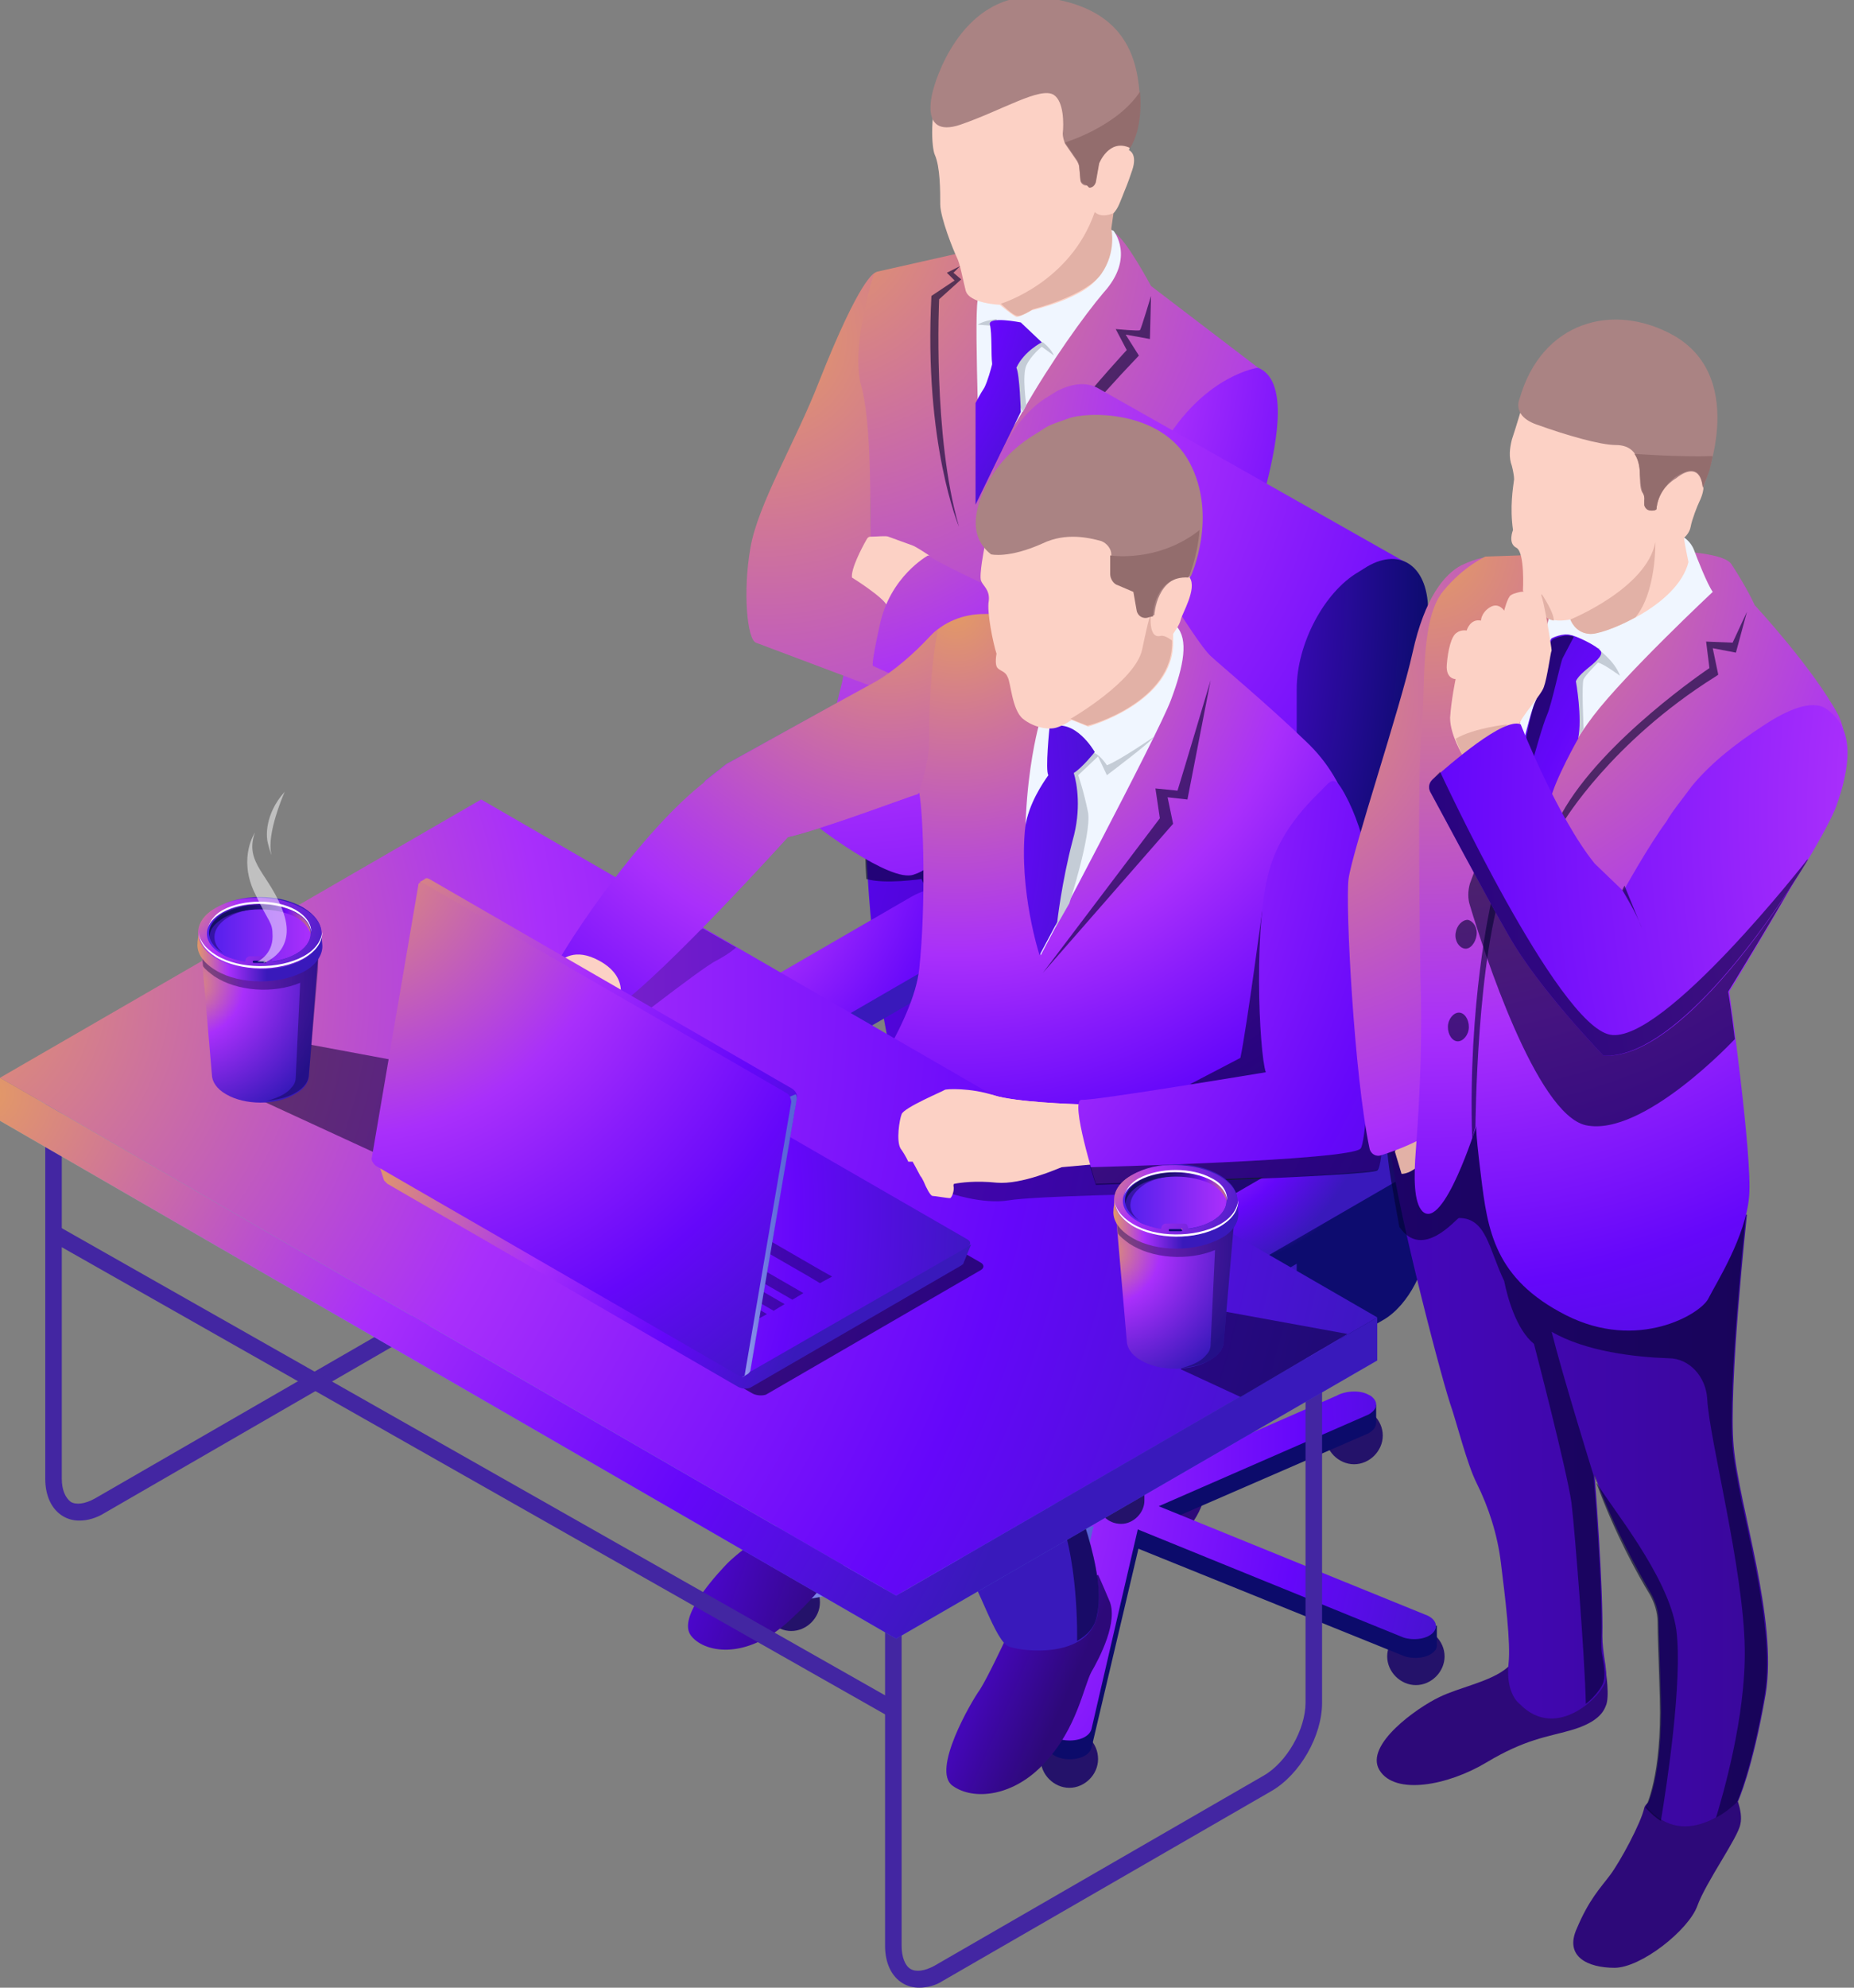 <?xml version="1.0" encoding="UTF-8"?> <svg xmlns="http://www.w3.org/2000/svg" width="168" height="180" viewBox="0 0 168 180" fill="none"><rect x="0" y="0" width="168" height="180" fill="#808080" stroke="none"/> <g clip-path="url(#clip0_338_6417)"> <path d="M85.9 119.3C85.9 119.3 85.3 119.9 84.7 120.7C84.1 121.4 82.3 122.5 81.6 122.9C80.9 123.4 77.5 125.9 76.8 128.4C76.1 130.9 78.5 131.2 80.9 130.8C83.3 130.4 85.6 128.1 86.3 127.3C87 126.5 89.3 124.6 92.3 123.1C95.3 121.5 93.5 119.5 93.5 119.5L85.9 119.3Z" fill="url(#paint0_linear_338_6417)"></path> <path d="M108.4 124.7C108.4 124.7 108.9 125.8 109 127.3C109.1 128.7 109.3 131.9 109.4 132.8C109.5 133.7 109.5 136 107.9 138.1C106.3 140.2 105.5 141.1 103.3 140.2C101.2 139.4 101.2 135.8 101.6 133.9C102 132.1 102.3 127.9 102.3 127.5C102.3 127.1 102.5 126.1 102.5 126.1L108.4 124.7Z" fill="url(#paint1_linear_338_6417)"></path> <path d="M78.5 76.9C78.5 76.9 79 93.4 82.8 102.1C82.8 102.1 85.6 109.8 85.9 119C85.9 119 85.3 120.6 86.2 121.9C87.1 123.2 92.7 124.4 93.7 120.1C94.6 115.9 94.3 108 93.2 104.7C92.2 101.4 93.6 92.3 93.6 92.3C93.6 92.3 95.1 93.3 97.2 99.8C99.2 106.3 100.7 108.8 101.4 110.6C102 112.1 102.5 120.1 102.4 125.8C102.4 127.7 104.1 129.1 106 128.7C106.9 128.5 107.7 128.1 108.2 127.3C109.5 125.1 110 113.8 109.6 110.2C109.3 106.6 107.8 95.1 108 91.5C108.2 87.9 109 85 108.1 81.5C107.3 77.9 83.2 70 83.2 70L78.5 76.9Z" fill="url(#paint2_linear_338_6417)"></path> <path opacity="0.6" d="M107.9 91.6C108.1 88 108.9 85.1 108 81.6C107.7 80.3 104.1 78.3 99.7 76.4C92.3 75.7 83 74.9 82.3 75C81.7 75.1 80.2 75.7 78.9 76.2L78.4 77C78.4 77 78.4 78 78.5 79.6C80.2 80.1 83.5 79.6 83.5 79.6C84 80.8 86.8 84.9 90.4 86.6C94 88.4 104.4 87.8 105 88.4C105.6 89.1 105.7 98.1 105.7 99.2C105.6 100.3 106.7 107.6 107.7 114C108.7 120.3 107.2 127.9 107.2 128.2C107.5 128 107.8 127.7 108 127.4C109.3 125.2 109.8 113.9 109.4 110.3C109.2 106.7 107.7 95.1 107.9 91.6Z" fill="#020230"></path> <path d="M86.6 23C86.6 23 81.3 24.2 79.5 24.6C79.2 24.7 79 24.9 78.8 25.2C78.3 26.5 77 30.6 78 36.6C79.2 43.9 78.8 48.9 78.8 48.9L76.3 61.8C76.3 61.8 73.2 74.1 73.5 74.4C73.8 74.7 80.7 80 82.8 79.2C85 78.5 84.2 77.2 84.2 77.2C84.2 77.2 85.9 86.1 93.7 86C101.4 85.9 107.7 85.9 109 82.8C110.3 79.7 108.6 66.6 107.3 61.4C105.9 56.2 102.7 45.8 102.7 45.8L114 33.3L104.3 25.9C104.3 25.9 102 21.6 101 21.1C100.1 20.6 99.6 21 99.6 21L86.6 23Z" fill="url(#paint3_radial_338_6417)"></path> <path d="M100.9 20.9C100.9 20.9 102.9 23.3 100 26.5C98.3 28.5 95.2 32.8 92.7 37.2C91.1 40 89.6 41.5 88.8 43.8C88.8 43.8 88.7 41 88.6 36.6C88.5 32.5 88.4 28.2 88.6 27.1C89 25 98.7 19.9 100.9 20.9Z" fill="#F0F6FF"></path> <path d="M93.5 28.1C93.5 28.1 92.5 28.7 92.1 28.7C91.8 28.6 90.6 27.6 90.6 27.6C90.6 27.6 87.8 27.5 87.5 26.3C87.2 25.1 87 23.9 86.7 23.3C86.4 22.7 85.2 19.7 85.2 18.5C85.2 17.3 85.2 15.1 84.7 14C84.2 12.9 83.5 1.3 94.6 1.7C105.7 2.1 102.3 13.6 102.3 13.6C102.3 13.6 103.1 13.9 102.6 15.4C102.1 16.9 102 17 101.7 17.8C101.4 18.5 101.3 19 100.6 19.6L100.4 21C100.4 21 100.9 23.1 99.5 25.1C98.3 27 93.5 28.1 93.5 28.1Z" fill="#FCD1C5"></path> <path d="M79.2 24.8C79.2 24.8 78 25 74.2 34.6C72.1 40 68.7 45.6 68 49.6C67.3 53.6 67.7 57.9 68.5 58.2C69.3 58.5 83.1 63.7 87.4 65.3C87.6 65.4 87.9 65.2 87.9 65L89.1 58.3L80.5 55C80.5 55 78.9 53 77.3 52.3C77.3 52.3 79 49.1 78.9 48.3C78.8 47.4 79.1 38.5 78 34.8C77.1 31.1 79.2 24.8 79.2 24.8Z" fill="url(#paint4_radial_338_6417)"></path> <path d="M84.2 50.3C84.2 50.3 83 49.5 82.7 49.4C82.4 49.3 80.8 48.7 80.5 48.6C80.3 48.5 79.4 48.6 78.9 48.6C78.7 48.6 78.6 48.7 78.5 48.9C78.1 49.6 77.1 51.5 77.2 52.3C77.2 52.3 80.1 54.1 80.4 54.9L80.9 55C80.9 55 82.8 50.9 84.2 50.3Z" fill="#FCD1C5"></path> <path opacity="0.6" d="M107.3 61.3C107 60 106.5 58.5 106.1 56.9L88.7 64.3C88.7 64.3 93.9 70.7 103 70.3C105.5 70.2 107.3 69.3 108.6 68.5C108.3 65.7 107.8 63.1 107.3 61.3Z" fill="#020230"></path> <path d="M114 33.3C114 33.3 109.4 33.9 105.7 39.8C102 45.7 99.3 52.4 99.3 52.4L99.2 53.2C98.9 55.2 96.7 56.3 94.9 55.5C91 53.8 85.2 51.1 84.1 50.3C84.1 50.3 80.6 52.2 79.7 56.7C78.9 60.3 79.1 60.3 79.1 60.3C79.1 60.3 94.5 67.5 100.5 67.4C106.5 67.3 114 47.8 114.8 43.7C115.8 39.7 116.7 34.4 114 33.3Z" fill="url(#paint5_radial_338_6417)"></path> <path d="M94.8 55.4C94.8 55.4 95.3 54.9 96 54.3C96.7 53.7 97.8 51.3 98 51.1C98.2 50.9 100.5 49.1 101.6 49.1C102.7 49.1 101.9 50.3 101.6 50.5C101.3 50.7 100.2 51.2 100.2 51.2C100.2 51.2 99.1 52.1 98.9 52.3C98.8 52.4 102 52.1 102.5 52.4C103 52.7 102.9 53.6 102.5 53.8C102.1 54 101.9 54 101.9 54C101.9 54 102.3 55 101.3 55.4C100.3 55.9 100.1 55.6 100.1 55.6C100.1 55.6 100 57.3 98.4 57L94.8 55.4Z" fill="#FCD1C5"></path> <path d="M84.6 8C84.6 8 83.1 12.6 87 11.3C90.8 10 94.3 7.8 95.5 8.6C96.4 9.2 96.4 11.2 96.3 12.1C96.3 12.4 96.4 12.7 96.5 13L97.6 14.6C97.7 14.8 97.8 15 97.8 15.2L97.9 16.3C97.9 16.6 98.2 16.8 98.4 16.8H98.7C99 16.8 99.2 16.6 99.3 16.3L99.6 14.6C99.6 14.6 100.5 12.3 102.4 13.2C102.4 13.2 103.7 11.5 103.2 7.8C102.8 4.2 101.1 0.4 94 -0.3C86.8 -0.6 84.6 8 84.6 8Z" fill="#AA8383"></path> <path d="M95.5 32.2L94.4 31.4C94.4 31.4 93.4 32.2 93 33.1C92.6 34 93 36.7 93 36.7L92.7 37.3L92.3 36.6L92 33.3C92 33.3 92.4 30.9 92.4 30.8C92.4 30.7 94.5 31 94.5 31C94.5 31 95.2 31.5 95.5 32.2Z" fill="#C4CCD6"></path> <path d="M90.3 28.9C90.3 28.9 89.2 29 88.6 29.4C88.6 29.4 89.8 29.5 90 29.5C90.3 29.5 90.3 28.9 90.3 28.9Z" fill="#C4CCD6"></path> <path d="M94.4 31L92.5 29.2C92.5 29.2 89.5 28.6 89.7 29.4C89.9 30.2 89.8 32.2 89.9 32.9V33C89.8 33.4 89.5 34.5 89.2 35.1C88.8 35.7 88.4 36.5 88.4 36.5V45.7C88.4 45.7 91.8 38.7 92.5 37.3C92.5 37.3 92.4 33.9 92.1 33.3C92.8 31.8 94.4 31 94.4 31Z" fill="url(#paint6_radial_338_6417)"></path> <path d="M99.2 19.2C97 25.6 90.7 27.5 90.7 27.5C90.7 27.5 91.8 28.6 92.2 28.6C92.5 28.7 93.6 28 93.6 28C93.6 28 98.4 26.8 99.8 24.8C101.2 22.8 100.7 20.7 100.7 20.7L100.9 19.3C99.7 19.8 99.2 19.2 99.2 19.2Z" fill="#E2B1A6"></path> <path opacity="0.6" d="M104.3 26.8C104.3 26.8 103.4 29.8 103.3 29.9C103.2 30 101.1 29.8 101.1 29.8L102.1 31.7C102.1 31.7 91.6 43 89.4 49.1C89.4 49.1 94.4 41.4 103.2 32.2L102 30.3L104.2 30.7L104.3 26.8Z" fill="#020230"></path> <path opacity="0.6" d="M87 24.1L86.4 24.7L87.1 25.3L85.1 27.1C85.1 27.1 84.5 39.5 86.9 47.7C86.9 47.7 83.7 40.2 84.4 26.8L86.5 25.4L85.8 24.7L87 24.1Z" fill="#020230"></path> <path opacity="0.6" d="M93.6 92.4L90.9 89.5C92.2 91.3 90.7 99.4 90.6 101.3C90.4 103.2 92.1 107 92.7 111.5C93.3 116 92.1 122.4 92.1 122.5C92.9 122 93.5 121.3 93.8 120.1C94.7 115.9 94.4 108 93.3 104.7C92.2 101.4 93.6 92.4 93.6 92.4Z" fill="#020230"></path> <path d="M98.7 17C99 17 99.2 16.8 99.3 16.5L99.6 14.8C99.6 14.8 100.5 12.5 102.4 13.4C102.4 13.4 103.6 11.8 103.3 8.3C101.2 11.5 96.5 12.9 96.5 12.9L97.6 14.5C97.7 14.7 97.8 14.9 97.8 15.1L97.9 16.2C97.9 16.5 98.2 16.7 98.4 16.7L98.7 17Z" fill="#936D6D"></path> <path d="M99.5 159.3C99.5 160.7 98.3 161.9 96.9 161.9C95.5 161.9 94.3 160.7 94.3 159.3C94.3 157.9 95.5 156.7 96.9 156.7C98.3 156.7 99.5 157.8 99.5 159.3Z" fill="#24126A"></path> <path d="M125.3 130C125.3 131.4 124.1 132.6 122.7 132.6C121.3 132.6 120.1 131.4 120.1 130C120.1 128.6 121.3 127.4 122.7 127.4C124.1 127.4 125.3 128.6 125.3 130Z" fill="#24126A"></path> <path d="M130.9 150C130.9 151.4 129.7 152.6 128.3 152.6C126.9 152.6 125.7 151.4 125.7 150C125.7 148.6 126.9 147.4 128.3 147.4C129.7 147.4 130.9 148.6 130.9 150Z" fill="#24126A"></path> <path d="M74.3 145.1C74.3 146.5 73.1 147.7 71.7 147.7C70.3 147.7 69.1 146.5 69.1 145.1C69.1 143.7 70.3 142.5 71.7 142.5C73.1 142.5 74.3 143.6 74.3 145.1Z" fill="#24126A"></path> <path d="M90.5 127.4C90.5 128.8 89.3 130 87.9 130C86.5 130 85.3 128.8 85.3 127.4C85.3 126 86.5 124.8 87.9 124.8C89.3 124.8 90.5 126 90.5 127.4Z" fill="#24126A"></path> <path d="M100.6 137.1L71.8 142.6C71.7 142.6 71.6 142.6 71.4 142.7V142.5L70 142.2V143.8C70 143.9 70 143.9 70 144C70.2 144.6 71.2 145.1 72.3 145L101.1 139.5L100.6 137.1Z" fill="url(#paint7_linear_338_6417)"></path> <path d="M124.7 127.2L123.8 127.9C123 127.6 121.9 127.6 121.1 128.1L100.6 137L103.5 138.7L124 129.8C124.5 129.5 124.7 129.2 124.7 128.8V127.2Z" fill="#0C0B6B"></path> <path d="M89.8 125.2C89.3 124.6 88.1 124.4 87.1 124.7C87 124.7 86.9 124.8 86.8 124.8C86.8 124.7 86.7 124.6 86.6 124.6C86.4 124.4 86 124.2 86 124.2V125.8C86 126 86.1 126.1 86.2 126.3L99.4 138.4L103 137.3L89.8 125.2Z" fill="url(#paint8_linear_338_6417)"></path> <path d="M130.2 147.2L129.7 147.4L129.4 148C129.3 148 129.2 147.9 129.1 147.9L103.1 137.4L101.3 139.5L127.3 150C128.3 150.3 129.5 150.1 130 149.5C130.2 149.3 130.2 149.1 130.2 149V147.2Z" fill="#0C0B6B"></path> <path d="M99.5 138.4L95.2 156.7L94.9 156.5V158.2C95 158.7 95.6 159.2 96.6 159.3C97.7 159.4 98.7 159 98.9 158.3L103.5 138.8L99.5 138.4Z" fill="#0C0B6B"></path> <path d="M129.1 146.2L105 136.4L124 128.1C124.9 127.6 124.9 126.9 124.2 126.4L124 126.3C123.3 125.9 122 125.9 121.1 126.4L102.1 134.7L89.8 123.5C89.3 122.9 88.1 122.7 87.1 123C86.1 123.3 85.7 124 86.2 124.6L98.5 135.8L71.8 141C70.7 141.1 69.9 141.7 70.1 142.3C70.3 142.9 71.3 143.4 72.4 143.3L99.1 138.2L94.9 156.3C94.7 156.9 95.5 157.5 96.6 157.6C97.7 157.7 98.7 157.3 98.9 156.6L103.1 138.5L127.2 148.3C128.2 148.6 129.4 148.4 129.9 147.8C130.4 147.2 130 146.5 129.1 146.2ZM102.4 136.5L102 137L101 136.9L100.8 136.3L101.7 136L102.4 136.5Z" fill="url(#paint9_radial_338_6417)"></path> <path d="M101.6 138C100.4 138 99.5 137.1 99.5 135.9V111.6H103.7V135.9C103.7 137 102.7 138 101.6 138Z" fill="#24126A"></path> <path d="M90.4 82.7C90.3 82.2 90 81.6 89.3 81.2L88.9 81C87.3 80.1 84.4 80.2 82.5 81.3L69.2 89C68.2 89.6 67.7 90.3 67.6 91V93.3C67.6 93.9 68 94.5 68.7 94.9L69.1 95.2C70.7 96.1 73.6 96 75.5 94.9L88.8 87.2C89.8 86.6 90.3 85.9 90.3 85.3V82.7H90.4Z" fill="url(#paint10_radial_338_6417)"></path> <path d="M69.2 92.9L68.8 92.6C67.2 91.7 67.4 90 69.3 88.9L82.6 81.2C84.5 80.1 87.3 80 89 80.9L89.4 81.2C91 82.1 90.8 83.8 88.9 84.9L75.6 92.6C73.7 93.7 70.9 93.8 69.2 92.9Z" fill="url(#paint11_radial_338_6417)"></path> <path d="M97.3 103.5L69.5 119.5C68.1 120.3 67 119.5 67 117.6C67 115.8 68.1 113.6 69.5 112.8L101.3 94.4V95.7C101.4 98.8 99.5 102.3 97.3 103.5Z" fill="#515151"></path> <path d="M99.4 35.1C98.4 34.6 97.2 34.7 95.8 35.4L95 35.9C91.9 37.7 89.4 42.4 89.4 46.5V101.5L96.8 97.2V99L87.9 106.2L67.8 119.7L96.1 135.7L112.4 123.2L121.7 115.3L127.5 51L99.4 35.1Z" fill="url(#paint12_radial_338_6417)"></path> <path d="M78.7 125.8C78.7 125.8 77.9 123.8 79.4 122.3C80.9 120.8 88.7 117.5 89.3 117.2C89.9 116.8 92.7 114.8 92.7 114.8L93.6 112.9C93.6 112.9 77.7 114.4 77.5 114.7C77.3 114.9 70.1 121.4 70.3 121.7C70.5 122 75.3 123.1 75.3 123.1L76.2 124.4L78.7 125.8Z" fill="#2D2D2D"></path> <path d="M123.9 51.3L123.1 51.8C120 53.6 117.5 58.3 117.5 62.4V117.3L97.6 128.8C96.2 129.6 95.1 131.7 95.1 133.6C95.1 135.4 96.2 136.3 97.6 135.5L125.4 119.5C127.6 118.2 129.4 114.8 129.4 111.8V110.5V55.5C129.5 51.4 127 49.5 123.9 51.3Z" fill="url(#paint13_radial_338_6417)"></path> <path d="M71.1 137.7C71.1 137.7 67 140.3 65.6 141.9C64.2 143.4 61.5 146.6 62.6 148.1C63.7 149.6 67.5 150.5 71.6 146.7C75.7 142.9 74.5 142.7 78 140.8C81.5 138.9 82.4 136.9 82 135.7C81.6 134.5 79.9 132.5 78.9 132.9C78.1 133.4 71.1 137.7 71.1 137.7Z" fill="url(#paint14_linear_338_6417)"></path> <path d="M91 148.7C91 148.7 89.5 151.9 88.8 153C88 154.1 84.4 160.3 86.3 161.7C88.2 163.1 91.9 162.7 94.7 159.6C97.6 156.5 98.2 152.7 98.9 151.4C99.6 150.2 101.4 146.8 100.5 144.9C99.7 143 99.5 142.6 99.5 142.6L91 148.7Z" fill="url(#paint15_linear_338_6417)"></path> <path d="M76.2 102.7C76.2 102.7 64 114.7 62 120.7C62 120.7 61.2 124 63.5 126.5C65.9 129.1 70.8 137.4 70.8 137.4C70.8 137.4 74.5 141.9 79.3 138.3C79.3 138.3 81.5 134.8 80.1 132.5C78.8 130.2 75.2 122.8 75.2 122.8C75.2 122.8 83 117.4 86.9 116.1C90.8 114.7 92.8 113.7 92.8 113.7C92.8 113.7 92.1 117.3 89.3 120.9C86.5 124.4 81.8 130.1 83.3 134.1C84.9 138.1 85.8 139.3 87.3 141.6C88.8 143.9 90.2 148.6 91.4 149.1C92.7 149.6 98.5 150.2 99.4 146.4C100.3 142.6 97.4 135.3 96.1 132.8C96.1 132.8 111.8 114.6 113.3 112.7C115 110.6 81 99.6 76.2 102.7Z" fill="url(#paint16_radial_338_6417)"></path> <path d="M80.2 132.5C78.9 130.2 75.3 122.8 75.3 122.8C75.3 122.8 83.1 117.4 87 116.1C90.9 114.7 92.9 113.7 92.9 113.7C93.6 112.7 96 108.8 97.1 105.7C88.2 103.1 78.6 101.1 76.2 102.7C77.1 104.8 81.6 104.8 81.6 104.8C81.6 104.8 83.3 108.9 84.4 109.4C85.5 109.9 88.2 109.4 88.2 109.4C88.2 109.4 87.8 110.1 85.9 111.5C84 112.9 72 122.7 72 122.7C72 122.7 72.7 123.1 75.9 128.9C79.1 134.7 79.5 138.5 79.5 138.5C79.5 138.5 81.6 134.8 80.2 132.5Z" fill="#160A5B"></path> <path opacity="0.6" d="M107.1 109C100.1 108.3 91.9 108.3 93.7 112C96.8 118.3 103.1 118.5 103.1 118.5C103.1 120.8 93.4 131.9 93.4 131.9C93.4 131.9 93.4 131.9 95.6 136.3C97.8 140.7 97.6 148.6 97.6 148.6C98.5 148.1 99.2 147.4 99.4 146.3C100.3 142.5 97.4 135.2 96.1 132.7C96.1 132.7 111.8 114.5 113.3 112.6C113.9 112 111.2 110.6 107.1 109Z" fill="#020230"></path> <path d="M63.9 70.7L65.8 69.2C65.8 69.2 75.9 63.6 79.2 61.8C81 60.8 82.9 59.1 84.2 57.7C85.5 56.3 87.3 55.6 89.2 55.6L106.9 55.5C106.9 55.5 109 58.8 109.7 59.4C110.2 59.9 115 63.9 118.4 67.2C120.3 69 121.7 71.3 122.4 73.9C124.4 80.8 124.3 94.8 124.6 104.8C124.6 104.8 123.4 105.3 120.4 105.9C117.4 106.5 117.8 106.1 117.8 106.1C117.8 106.1 113.3 116.2 107.2 117.2C101.1 118.2 92.8 115.3 91.4 105.7C91.4 105.7 79.5 103.9 76.2 102.6C75.9 102.5 75.8 102.1 76 101.9C77.4 100 82.8 92.6 83.3 87.7C83.9 82.1 83.7 74 83.3 71.8C83.3 71.8 74.3 75.2 71.4 75.8C71.4 75.8 60.5 87.8 55.9 91.1C55.9 91.1 57.5 88.6 54.3 87L63.9 70.7Z" fill="url(#paint17_radial_338_6417)"></path> <path opacity="0.6" d="M120.4 105.9C120.9 105.8 121.3 105.7 121.6 105.6L121 104.4L104.4 102.6L94.7 103.1L91.4 106.3C91.6 107.3 91.9 108.3 92.2 109.1C92.2 109.1 96.3 109.7 98.2 109.3C100.1 108.9 114.9 111.1 114.9 111.1C116.6 108.7 117.6 106.5 117.7 106.2C117.8 106.2 118 106.4 120.4 105.9Z" fill="#020230"></path> <path d="M98.1 100.1C98.1 100 98 100 98 100C97.2 100 92 99.8 90.1 99.2C88 98.5 85.7 98.6 85.6 98.7C85.5 98.8 81.9 100.3 81.7 100.9C81.5 101.4 81.2 103.3 81.6 104C82.1 104.7 82.3 105.2 82.3 105.2H82.7C82.7 105.2 83.2 106.1 83.4 106.5C83.5 106.6 83.6 106.8 83.7 107C83.9 107.5 84.3 108.3 84.5 108.3C84.7 108.3 85.8 108.5 86.1 108.5C86.3 108.4 86.5 107.7 86.4 107.4C86.4 107.3 86.4 107.2 86.5 107.2C87 107.1 88.4 106.9 90.3 107.1C92.6 107.3 95.9 105.8 96.2 105.7L99.5 105.4C99.6 105.4 99.7 105.3 99.6 105.2L98.1 100.1Z" fill="#FCD1C5"></path> <path d="M94.1 65.8C94.1 65.8 91.3 76 94.3 86.5C94.3 86.5 104.9 66.6 106.1 63.4C107.3 60.2 107.7 57.9 106.6 56.7C105.5 55.5 95.9 61.5 95.9 61.5L94.1 65.8Z" fill="#F0F6FF"></path> <path d="M96.9 81.8C96.9 81.8 98.9 75.6 98.6 73.6C98.2 71.6 97.7 70.2 97.7 70.2L99.5 68.5L100.3 70.2C100.3 70.2 104.3 67.2 104.6 66.7C104.6 66.7 101.4 68.9 100.3 69.3C100.3 69.3 99.8 68.5 99.2 68.2C98.6 67.9 97 70 97 70L96.7 73.8L95.1 82.6L95.7 83.9L96.9 81.8Z" fill="#C4CCD6"></path> <path d="M99.2 68.1C99.2 68.1 97.4 64.9 95.1 65.9C95.1 65.9 94.7 69.8 95 70.2C94.5 70.9 93.2 72.8 92.9 74.9C92.3 80.7 94.2 86.5 94.2 86.5L95.8 83.5C95.8 83.5 96.2 79.9 97.2 76.1C98 73.3 97.6 71 97.3 70C98.1 69.5 99.2 68.1 99.2 68.1Z" fill="url(#paint18_radial_338_6417)"></path> <path d="M89.2 49.6C89.2 49.6 88.7 52.1 88.9 52.6C89.1 53.1 89.7 53.4 89.6 54.4C89.4 55.4 90 58.3 90.3 59.2C90.3 59.2 90.1 60.2 90.4 60.5C90.7 60.8 91.1 60.8 91.3 61.3C91.6 61.8 91.7 64.3 92.7 65.1C93.7 65.9 95 66.1 95.7 65.9C96.4 65.7 97.1 65.2 97.1 65.2L98.6 65.8C98.6 65.8 106.5 63.6 106.3 58V57.4C106.3 57.4 106.9 56.6 107 56.1C107.1 55.6 108.5 53.3 107.8 52.3C107.8 52.3 110.9 40.2 101.4 39.5C91.8 38.7 90.4 45.4 89.2 49.6Z" fill="#FCD1C5"></path> <path d="M106.2 58C105.8 57.7 105.4 57.5 105.1 57.6C104 57.8 104.3 55.5 104.3 55.5C104.3 55.5 104.1 55.9 103.5 58.8C102.9 61.7 97 65.1 97 65.1L98.5 65.7C98.5 65.8 106.4 63.6 106.2 58Z" fill="#E2B1A6"></path> <path d="M89.2 44.3C88.3 46.3 87.8 48.6 89.8 50.2C89.8 50.2 91.4 50.6 94.5 49.2C96.6 48.2 98.7 48.7 99.8 49C100.3 49.2 100.7 49.7 100.7 50.2V51.9C100.7 52.3 101 52.8 101.4 52.9L102.8 53.5L103.1 55.2C103.2 55.7 103.7 56 104.2 55.8L104.6 55.7C104.6 55.7 104.8 52 107.9 52.2C107.9 52.2 110.4 46.8 107.8 41.9C105.2 37 98.3 37.3 96.8 37.9C94.8 38.6 95.1 38.5 94 39.2C91.8 40.5 90.2 42.2 89.2 44.3Z" fill="#AA8383"></path> <path opacity="0.6" d="M114.4 82.3C114.4 82.3 113 92.9 112.4 95.8L107.8 98.2L116 97.7L114.4 82.3Z" fill="#020230"></path> <path d="M107.7 52.3C107.7 52.3 108.5 50.5 108.7 48C104.9 51 100.6 50.3 100.6 50.3V52C100.6 52.4 100.9 52.9 101.3 53L102.7 53.6L103 55.3C103.1 55.8 103.6 56.1 104.1 55.9L104.5 55.8C104.4 55.8 104.6 52.1 107.7 52.3Z" fill="#936D6D"></path> <path opacity="0.6" d="M109.7 61.6C109.7 61.6 107.2 70 106.7 71.6L104.7 71.4L105.1 74.1L94.5 88.1L106.3 74.6L105.8 72.2L107.6 72.4L109.7 61.6Z" fill="#020230"></path> <path d="M99.3 107.3C99.3 107.3 124.2 106.5 124.8 106C125.4 105.5 125.5 99.1 125.5 95.4C125.5 92.8 125.5 82.6 123.3 75.5C125 81.6 124.1 103 123.3 104C122.5 105.1 98.8 105.7 98.8 105.7C99.1 106.7 99.3 107.3 99.3 107.3Z" fill="#263649"></path> <path d="M50.4 87.4C50.4 87.4 50.3 88 49.2 88.6C48.1 89.2 45.3 90.6 44.9 91C44.5 91.4 42.5 93.1 42.4 93.4C42.3 93.7 41.7 95.6 41.7 95.7C41.7 95.8 41.9 96.7 41.9 96.7L41.3 99.6C41.3 99.6 40.5 100.7 41.4 101C42.2 101.3 42.7 100.4 42.7 100.3C42.7 100.3 44 99.7 44.9 99C45.8 98.3 49.6 95.2 50.3 95.4C50.9 95.6 50.4 96.7 50 96.9C49.7 97.1 47.7 99 48.5 100.4C49.3 101.8 49.9 99.6 50.4 99.2C51 98.8 52.2 97.1 52.9 96.9C53.6 96.7 55 93.9 55.1 92.7C55.3 91.5 56.1 90.7 56.5 90.3C57 90 56 86.9 56 86.9L52.3 85.7L51 86.6L50.4 87.4Z" fill="#FCD1C5"></path> <mask id="mask0_338_6417" style="mask-type:luminance" maskUnits="userSpaceOnUse" x="105" y="102" width="24" height="14"> <path d="M107.3 114.7L106.9 114.4C105.3 113.5 105.5 111.8 107.4 110.7L120.7 103C122.6 101.9 125.4 101.8 127.1 102.7L127.5 103C129.1 103.9 128.9 105.6 127 106.7L113.7 114.4C111.8 115.5 108.9 115.7 107.3 114.7Z" fill="white"></path> </mask> <g mask="url(#mask0_338_6417)"> <path d="M121.5 71.3C120.7 70.1 120.4 71 119.3 72C117.9 73.4 116.1 75.5 115.2 78.2C113.5 83.1 114.1 95.4 114.7 97.1C114.7 97.1 99.1 99.7 98 99.6C96.9 99.6 99.3 107.2 99.3 107.2C99.3 107.2 124.2 106.4 124.8 105.9C125.4 105.4 125.5 99 125.5 95.3C125.5 92.3 125.6 77.8 121.5 71.3Z" fill="#334659"></path> </g> <mask id="mask1_338_6417" style="mask-type:luminance" maskUnits="userSpaceOnUse" x="105" y="102" width="24" height="14"> <path d="M107.3 114.7L106.9 114.4C105.3 113.5 105.5 111.8 107.4 110.7L120.7 103C122.6 101.9 125.4 101.8 127.1 102.7L127.5 103C129.1 103.9 128.9 105.6 127 106.7L113.7 114.4C111.8 115.5 108.9 115.7 107.3 114.7Z" fill="white"></path> </mask> <g mask="url(#mask1_338_6417)"> <path d="M99.3 107.3C99.3 107.3 124.2 106.5 124.8 106C125.4 105.5 125.5 99.1 125.5 95.4C125.5 92.8 125.5 82.6 123.3 75.5C125 81.6 124.1 103 123.3 104C122.5 105.1 98.8 105.7 98.8 105.7C99.1 106.7 99.3 107.3 99.3 107.3Z" fill="#263649"></path> </g> <path d="M128.5 104.6C128.4 104.1 128.1 103.5 127.4 103.1L127 102.8C125.4 101.9 122.5 102 120.6 103.1L107.3 110.8C106.3 111.4 105.8 112.1 105.7 112.8V115.1C105.7 115.7 106.1 116.3 106.8 116.7L107.2 117C108.8 117.9 111.7 117.8 113.6 116.7L126.9 109C127.9 108.4 128.4 107.7 128.4 107.1V104.6H128.5Z" fill="url(#paint19_radial_338_6417)"></path> <path d="M107.3 114.7L106.9 114.4C105.3 113.5 105.5 111.8 107.4 110.7L120.7 103C122.6 101.9 125.4 101.8 127.1 102.7L127.5 103C129.1 103.9 128.9 105.6 127 106.7L113.7 114.4C111.8 115.5 108.9 115.7 107.3 114.7Z" fill="url(#paint20_radial_338_6417)"></path> <path d="M83.3 180C82.8 180 82.3 179.9 81.8 179.6C80.8 179 80.2 177.8 80.2 176.2V140.4H81.7V176.2C81.7 177.2 82 178 82.5 178.3C83 178.6 83.8 178.5 84.7 178L114.5 160.8C116.6 159.6 118.3 156.6 118.3 154.2V118.4H119.8V154.2C119.8 157.2 117.8 160.7 115.2 162.2L85.4 179.4C84.8 179.8 84 180 83.3 180Z" fill="#4326A2"></path> <path d="M7.2 137.7C6.7 137.7 6.2 137.6 5.7 137.3C4.7 136.7 4.1 135.5 4.1 133.9V98.1H5.6V133.9C5.6 134.9 5.9 135.6 6.4 136C6.9 136.3 7.7 136.2 8.6 135.7L38.4 118.5C40.5 117.3 42.2 114.3 42.2 111.9V76.1H43.7V111.9C43.7 114.9 41.7 118.4 39.1 119.9L9.5 137C8.7 137.5 7.9 137.7 7.2 137.7Z" fill="#4326A2"></path> <path d="M5.189 110.989L4.449 112.293L80.565 155.457L81.305 154.152L5.189 110.989Z" fill="#4326A2"></path> <path opacity="0.5" d="M81.2 148.4L0 101.5L43.6 76.3L124.8 123.2L81.2 148.4Z" fill="url(#paint21_linear_338_6417)"></path> <path d="M0 97.6V101.5L81.2 148.4L124.8 123.2V119.3L81.2 144.5L0 97.6Z" fill="url(#paint22_radial_338_6417)"></path> <path d="M81.2 144.5L0 97.6L43.6 72.4L124.8 119.3L81.2 144.5Z" fill="url(#paint23_radial_338_6417)"></path> <path opacity="0.4" d="M85.9 108C85.9 108 89 109.1 91.4 108.7C93.8 108.3 105.3 108.1 105.3 108.1L103.5 107.1L99.5 104.3L89.5 105L85.7 106.4L85.9 108Z" fill="#020230"></path> <path d="M98.1 100.1C98.1 100 98 100 98 100C97.2 100 92 99.8 90.1 99.2C88 98.5 85.7 98.6 85.6 98.7C85.5 98.8 81.9 100.3 81.7 100.9C81.5 101.4 81.2 103.3 81.6 104C82.1 104.7 82.3 105.2 82.3 105.2H82.7C82.7 105.2 83.2 106.1 83.4 106.5C83.5 106.6 83.6 106.8 83.7 107C83.9 107.5 84.3 108.3 84.5 108.3C84.7 108.3 85.8 108.5 86.1 108.5C86.3 108.4 86.5 107.7 86.4 107.4C86.4 107.3 86.4 107.2 86.5 107.2C87 107.1 88.4 106.9 90.3 107.1C92.6 107.3 95.9 105.8 96.2 105.7L99.5 105.4C99.6 105.4 99.7 105.3 99.6 105.2L98.1 100.1Z" fill="#FCD1C5"></path> <path d="M121.5 71.3C120.7 70.1 120.4 71 119.3 72C117.9 73.4 116.1 75.5 115.2 78.2C113.5 83.1 114.1 95.4 114.7 97.1C114.7 97.1 99.1 99.7 98 99.6C96.9 99.6 99.3 107.2 99.3 107.2C99.3 107.2 124.2 106.4 124.8 105.9C125.4 105.4 125.5 99 125.5 95.3C125.5 92.3 125.6 77.8 121.5 71.3Z" fill="url(#paint24_radial_338_6417)"></path> <path opacity="0.6" d="M99.3 107.3C99.3 107.3 124.2 106.5 124.8 106C125.4 105.5 125.5 99.1 125.5 95.4C125.5 92.8 125.5 82.6 123.3 75.5C125 81.6 124.1 103 123.3 104C122.5 105.1 98.8 105.7 98.8 105.7C99.1 106.7 99.3 107.3 99.3 107.3Z" fill="#020230"></path> <path opacity="0.3" d="M54.7 94.6C54.7 94.6 63.6 87.6 64.9 87C66.2 86.3 66.7 85.8 66.7 85.8L63.7 84.1L58.7 86.2L52.4 92.5L42.6 99.4V101C42.6 101 50.7 97.5 51.6 96.9C52.4 96.3 54.7 94.6 54.7 94.6Z" fill="#180D5B"></path> <path opacity="0.63" d="M49.4 100.9C49.4 100.9 51.3 99.2 52.5 98.6C53.7 98 55.7 96.5 55.9 95.4C56.1 94.3 58.2 91.7 58.2 91.7L55 93.6L50.3 96.3L42.5 100.8C42.5 100.8 43 101.3 44 101C45 100.7 46.8 99.5 47.7 99.4C48.6 99.3 50 99 50 99L49.4 100.9Z" fill="#2D2D2D"></path> <path d="M50.4 87.4C50.4 87.4 50.3 88 49.2 88.6C48.1 89.2 45.3 90.6 44.9 91C44.5 91.4 42.5 93.1 42.4 93.4C42.3 93.7 41.7 95.6 41.7 95.7C41.7 95.8 41.9 96.7 41.9 96.7L41.3 99.6C41.3 99.6 40.5 100.7 41.4 101C42.2 101.3 42.7 100.4 42.7 100.3C42.7 100.3 44 99.7 44.9 99C45.8 98.3 49.6 95.2 50.3 95.4C50.9 95.6 50.4 96.7 50 96.9C49.7 97.1 47.7 99 48.5 100.4C49.3 101.8 49.9 99.6 50.4 99.2C51 98.8 52.2 97.1 52.9 96.9C53.6 96.7 55 93.9 55.1 92.7C55.3 91.5 56.1 90.7 56.5 90.3C57 90 56 86.9 56 86.9L52.3 85.7L51 86.6L50.4 87.4Z" fill="#FCD1C5"></path> <path d="M84.2 66.9C84.2 66.9 84.1 61.3 85 57C84.7 57.2 84.5 57.4 84.3 57.7C83 59.1 81.1 60.9 79.3 61.8C75.9 63.6 65.9 69.2 65.9 69.2L64 70.7C58 75.3 51.4 85.4 50.4 87.4C50.9 86.8 52.1 85.8 54.3 87C57.4 88.7 55.9 91.2 55.9 91.2C60.5 87.9 71.4 75.8 71.4 75.8C74.1 75.2 82.2 72.2 83.2 71.9C83.8 70.2 84.2 68.5 84.2 66.9Z" fill="url(#paint25_radial_338_6417)"></path> <path opacity="0.6" d="M35.6 107.4L68.2 126.2C68.6 126.4 69.1 126.4 69.4 126.3L88.9 115C89.2 114.8 89.2 114.5 88.8 114.3L56.2 95.5C55.8 95.3 55.3 95.3 55 95.4L35.5 106.6C35.2 106.9 35.3 107.2 35.6 107.4Z" fill="#020230"></path> <path opacity="0.5" d="M24 99.8L34.2 104.5L39.4 96.7L26.5 94.3L24 99.8Z" fill="#000028"></path> <path d="M28.9 85.6H18.2L19.2 97.3C19.2 97.9 19.6 98.6 20.5 99.1C22.2 100.1 25 100.1 26.7 99.1C27.6 98.6 28 98 28 97.3L28.9 85.6Z" fill="url(#paint26_radial_338_6417)"></path> <path opacity="0.4" d="M28.9 85.6H18.2L18.4 87.5C18.6 87.8 19 88.1 19.4 88.4C21.5 89.8 24.8 90 27.2 89L26.8 97.5C26.8 97.9 26.7 98.2 26.4 98.5C26.1 98.9 25.4 99.4 24.1 99.7C25.1 99.6 26 99.4 26.7 99C27.6 98.5 28 97.9 28 97.2L28.8 87.9L28.9 85.6Z" fill="#06033E"></path> <path opacity="0.4" d="M23.5 88.7C26.482 88.7 28.9 87.312 28.9 85.6C28.9 83.888 26.482 82.5 23.5 82.5C20.518 82.5 18.1 83.888 18.1 85.6C18.1 87.312 20.518 88.7 23.5 88.7Z" fill="#06033E"></path> <path opacity="0.4" d="M26.8 86.4C25 87.4 22.1 87.4 20.2 86.4C18.4 85.4 18.4 83.7 20.2 82.6C22 81.6 24.9 81.6 26.8 82.6C28.7 83.6 28.6 85.4 26.8 86.4Z" fill="#06033E"></path> <path d="M29.2 85.5L29.1 84.4C29.1 83.6 28.5 82.8 27.5 82.2C25.3 80.9 21.8 80.9 19.6 82.2C18.5 82.8 18 83.6 18 84.4L17.9 85.3C17.9 85.3 17.9 85.3 17.9 85.4C17.8 86.3 18.4 87.2 19.6 87.9C21.8 89.2 25.4 89.2 27.7 87.9C28.7 87.3 29.3 86.4 29.2 85.5Z" fill="url(#paint27_linear_338_6417)"></path> <path d="M26.8 86.4C25 87.4 22.1 87.4 20.2 86.4C18.4 85.4 18.4 83.7 20.2 82.6C22 81.6 24.9 81.6 26.8 82.6C28.7 83.6 28.6 85.4 26.8 86.4Z" fill="url(#paint28_linear_338_6417)"></path> <path d="M26.6 86.4C24.8 87.4 21.9 87.4 20 86.4C18.2 85.4 18.2 83.7 20 82.6C21.8 81.6 24.7 81.6 26.6 82.6C28.5 83.6 28.4 85.4 26.6 86.4Z" fill="url(#paint29_linear_338_6417)"></path> <path opacity="0.4" d="M20.8 83C22.6 82 25.5 82 27.4 83C27.4 83 27.4 83 27.5 83C27.3 82.8 27.1 82.7 26.9 82.6C25.1 81.6 22.2 81.6 20.3 82.6C18.5 83.6 18.5 85.3 20.2 86.3C19 85.3 19.2 83.9 20.8 83Z" fill="#06033E"></path> <path d="M20.3 83.1C22.1 82.1 25 82.1 26.9 83.1C27.7 83.6 28.1 84.2 28.2 84.8C28.3 84 27.9 83.3 26.9 82.7C25.1 81.7 22.2 81.7 20.3 82.7C19.3 83.3 18.8 84.1 19 84.8C19 84.1 19.5 83.6 20.3 83.1Z" fill="url(#paint30_linear_338_6417)"></path> <path d="M27.5 82.3C25.3 81 21.8 81 19.6 82.2C17.4 83.4 17.4 85.5 19.6 86.8C21.8 88.1 25.3 88.1 27.5 86.9C29.7 85.6 29.7 83.5 27.5 82.3ZM26.8 86.4C26.2 86.7 25.5 87 24.7 87.1L24.6 86.8C24.6 86.7 24.5 86.6 24.3 86.6H22.6C22.5 86.6 22.4 86.7 22.3 86.8L22.2 87.1C21.4 87 20.7 86.8 20.1 86.4C18.3 85.4 18.3 83.7 20.1 82.6C21.9 81.6 24.8 81.6 26.7 82.6C28.6 83.6 28.6 85.4 26.8 86.4Z" fill="url(#paint31_radial_338_6417)"></path> <path d="M26.8 82.4C25 81.4 22.1 81.4 20.2 82.4C19.3 82.9 18.8 83.7 18.8 84.4C18.8 83.7 19.3 83.1 20.2 82.6C22 81.6 24.9 81.6 26.8 82.6C27.7 83.1 28.1 83.7 28.2 84.4C28.2 83.7 27.8 83 26.8 82.4Z" fill="white"></path> <path d="M27.5 86.6C25.3 87.8 21.7 87.8 19.6 86.5C18.6 85.9 18 85.1 18 84.3C18 85.2 18.5 86 19.6 86.7C21.8 88 25.3 88 27.5 86.8C28.7 86.1 29.2 85.3 29.2 84.4C29.1 85.2 28.6 86 27.5 86.6Z" fill="white"></path> <path d="M24 87.2H23C22.9 87.2 22.9 87.1 22.9 87.1C22.9 87 23 87 23 87H24C24.1 87 24.1 87.1 24.1 87.1C24.2 87.2 24.1 87.2 24 87.2Z" fill="#0C0A78"></path> <path d="M24 87H23C22.9 87 22.9 87.1 22.9 87.1C22.9 87 23 87 23 87H24C24.1 87.1 24.1 87.1 24.1 87.2C24.2 87 24.1 87 24 87Z" fill="url(#paint32_linear_338_6417)"></path> <path opacity="0.5" d="M23.9 87.2C23.9 87.2 26.9 86.2 25.7 82.7C24.5 79.2 22.1 78.2 23.1 75.4C23.1 75.4 21.6 77.6 23 80.7C24.4 83.7 24.7 83.4 24.7 84.8C24.7 86.5 23.3 87.1 23.3 87.1H23.9V87.2Z" fill="white"></path> <path opacity="0.5" d="M24.2 75.9C24.2 75.9 23.9 73.8 25.8 71.7C25.8 71.7 24.1 75.5 24.6 77.4C24.6 77.5 24.2 76.3 24.2 75.9Z" fill="white"></path> <path d="M157.1 162.2C157.1 162.2 158 164 157.7 165.2C157.5 166.4 154.6 170.4 153.8 172.6C153 174.8 148.7 178.2 146.3 178.2C143.9 178.2 141.7 177.2 142.9 174.6C144 172 145 171 145.9 169.8C146.8 168.6 148.7 165.1 149 163.7C149.4 162.1 157.1 162.2 157.1 162.2Z" fill="url(#paint33_linear_338_6417)"></path> <path d="M145.5 151.3C145.5 151.3 145.9 153.7 145.5 154.5C145.2 155.3 144.4 156.1 142.3 156.7C140.2 157.3 138.2 157.5 134.7 159.6C131.2 161.7 126.4 162.6 125 160.3C123.6 158 128.5 154.6 130.4 153.7C132.2 152.8 135.1 152.3 136.6 151C138.1 149.6 138.4 150 138.4 150L145.5 151.3Z" fill="url(#paint34_linear_338_6417)"></path> <path d="M158.3 110C158.3 110 156.6 125.6 157.1 131C157.6 136.5 161.1 146.6 160 153.4C158.8 160.3 157.5 163.1 157.5 163.1C157.5 163.1 152.8 167.9 149.2 163.6C149.2 163.6 150.7 160.8 150.5 153.7C150.4 150.1 150.3 148 150.3 146.8C150.3 145.9 150 145 149.6 144.3C148.5 142.4 146.2 138.3 144.5 133.6C144.5 133.6 145.3 143.7 145.2 148.2C145.2 148.9 145.3 149.6 145.4 150.3C145.5 150.9 145.6 151.6 145.5 152.2C145.3 153.4 141.1 157.8 137.7 154.3C137.7 154.3 136.4 153.4 136.7 150.6C136.9 148.8 136.4 144.7 136 141.5C135.7 139 134.9 136.5 133.8 134.3C132.9 132.5 132 128.8 131.4 127.1C130.3 123.7 126.1 107.4 126 103.7C125.9 100 130.5 97.4 130.5 97.4C130.5 97.4 141 102.5 140.8 103.1C140.6 103.7 153.9 109.3 153.9 109.3L158.3 110Z" fill="url(#paint35_linear_338_6417)"></path> <path opacity="0.6" d="M130.3 97.4C130.3 97.4 140.8 102.5 140.6 103.1C140.4 103.7 153.7 109.3 153.7 109.3L158.2 110.1C158.2 110.1 156.5 125.7 157 131.1C157.5 136.6 161 146.7 159.9 153.5C158.7 160.4 157.4 163.2 157.4 163.2C157.4 163.2 156.6 164 155.5 164.6C156.1 162.6 158.2 155.5 158.1 149.3C158 142.1 154.9 130.4 154.7 126.7C154.6 124.7 153.1 123 151.2 123C148.2 122.9 143.7 122.4 140.6 120.6C141.6 124.6 144.4 133.6 144.4 133.6C144.4 133.6 145.3 144.4 145.1 148.7C145.1 149.1 145.1 149.6 145.2 150C145.3 150.6 145.5 151.6 145.3 152.3C145.2 152.7 144.6 153.6 143.7 154.3C143.6 149.9 142.7 138.6 142.4 136.1C142 133.2 139 121.7 139 121.7C137.4 120.4 136.6 117.5 136.3 116C134.9 113.1 134.7 110.3 132.2 110.3C132 110.3 128.9 114.2 126.8 111.1C126.2 107.8 125.7 105.1 125.7 103.9C125.8 100 130.3 97.4 130.3 97.4Z" fill="#020230"></path> <path d="M126.4 104.3L127 106.3C127 106.3 127.9 106.4 129.1 105C130.3 103.6 129.2 102.3 129.2 102.3L126.9 102.8L126.4 104.3Z" fill="#E2B1A6"></path> <path d="M134.5 50.5C134.5 50.5 133.9 50.5 132.4 51.2C130.9 52 129.1 54.1 128 59.1C126.9 64.1 122.5 77.2 122.2 79.6C121.9 81.9 122.7 97.4 124.1 104C124.2 104.5 124.7 104.8 125.2 104.6C126.5 104.2 128.8 103.3 130.1 102.3C132 100.9 131.6 89.7 131.6 89.7L130.3 75.3L132.3 63.5C132.3 63.5 135.2 54.2 134.8 53.6C134.4 53.1 134.5 50.5 134.5 50.5Z" fill="url(#paint36_radial_338_6417)"></path> <path d="M166.6 64.8C166.6 64.8 168.6 68.7 165.9 73.9C163.2 79.1 156.7 89.8 156.7 89.8C156.7 89.8 158.8 104.7 158.5 108.3C158.2 112 155.5 116.2 154.8 117.6C154.1 119 148.4 122.4 141.9 119.1C135.4 115.8 134.8 111.4 134.2 106.5C133.6 101.7 133.8 101.9 133.8 101.9C133.8 101.9 130.8 111.5 128.9 109.7C128.1 108.9 128.1 106.6 128.3 104.1C128.7 98.8 128.9 93.5 128.7 88.3C128.7 88.1 128.7 87.9 128.7 87.8C128.7 86.1 128.4 70.9 128.8 66.7C129.2 62.6 128.6 56.1 130.8 53.5C132.6 51.3 134.6 50.4 134.6 50.4L137.6 50.3C137.6 50.3 155.4 48.8 156.9 51.1C158.4 53.4 159 54.8 159 54.8C159 54.8 164.3 60.5 166.6 64.8Z" fill="url(#paint37_radial_338_6417)"></path> <path d="M152.5 48.6C152.5 48.6 153.2 49 153.5 49.8C153.8 50.6 154.7 52.9 155.2 53.6C155.2 53.6 147.3 61 144.4 64.8C141.5 68.6 140.5 71.8 140.5 71.8L136.4 67L137.7 65.6L138.4 62.5L139.6 58.9L140.5 55.4L150.2 49.9L152.5 48.6Z" fill="#F0F6FF"></path> <path d="M144.7 58.7C144.7 58.7 146.3 59.8 146.8 61.2C146.8 61.2 145.3 60.1 144.8 60C144.8 60 143.7 61.1 143.5 61.5C143.3 61.9 143.5 66 143.5 66L143 66.8L142.4 66.9C142.4 66.9 142.3 64 142.3 63.9C142.2 63.8 142.1 61.5 142.2 61.3C142.2 61.1 144.3 59.2 144.3 59.2L145 58.7H144.7Z" fill="#C4CCD6"></path> <path d="M140.6 57.8C140.6 57.8 141.6 57.3 142.3 57.5C142.9 57.6 144.7 58.5 145 58.9C145.3 59.2 144.9 59.7 143.9 60.5C142.9 61.3 142.8 61.7 142.8 61.7C142.8 61.7 143.4 65 143 66.9C143 66.9 140.9 70.6 140.5 72.4C140.1 74.2 138.2 66.6 138.2 66.6C138.2 66.6 138.8 64.2 139.1 63.6C139.4 63 140.6 59.7 140.3 59.2C140 58.6 140.6 57.8 140.6 57.8Z" fill="url(#paint38_radial_338_6417)"></path> <path opacity="0.6" d="M158.3 55.4L157 58.2L154.6 58.1L154.9 60.5C154.9 60.5 145.2 67 141.5 73.7L141.7 74.4C141.7 74.4 146 67.2 155.4 61.3L155.7 61.1L155.2 58.7L157.3 59.1L158.3 55.4Z" fill="#020230"></path> <path d="M142.3 56.1C142.3 56.1 142.7 57.3 144 57.4C145.3 57.5 152 54.9 153 50.9C153 50.9 152.6 49 152.6 48.7C152.6 48.7 153.1 48.3 153.2 47.7C153.3 47.1 153.8 45.8 154 45.4C154.2 45 154.5 44.2 154.3 43.6C154.3 43.6 156.3 32.6 150.3 30.7C144.3 28.8 139.9 30.6 137.9 36.9C137.9 36.9 137.4 38.6 137 39.8C136.8 40.6 136.7 41.4 137 42.2C137.1 42.6 137.2 43.1 137.2 43.4C137.1 44.2 136.8 45.9 137.1 48C137.1 48 136.6 49.2 137.4 49.6C138.2 50 138 53.5 138 53.5L140.2 55.8C140.2 55.9 140.6 56.4 142.3 56.1Z" fill="#FCD1C5"></path> <path d="M154.3 44.2C154.3 44.2 158.6 34.4 151.7 30.4C146.2 27.3 139.7 29.1 137.7 36.1C137.7 36.1 136.9 37.7 139.4 38.5C141.9 39.4 145 40.3 146.4 40.3C147.8 40.3 148.6 41.1 148.6 43C148.6 44.1 148.7 44.5 148.9 44.7C149 44.9 149.1 45.1 149 45.3V45.7C149 45.9 149.2 46.2 149.4 46.2C149.7 46.3 150.1 46.2 150.1 46.1C150.2 44.9 150.9 43.9 151.9 43.3C152.9 42.5 154.1 42.2 154.3 44.2Z" fill="#AA8383"></path> <path opacity="0.6" d="M139.1 63.6C139.4 63 140.6 59.7 140.3 59.2C140 58.6 140.7 57.9 140.7 57.9C140.7 57.9 141.7 57.4 142.4 57.6C142.5 57.6 142.5 57.6 142.6 57.7C142.6 57.7 141.8 59.2 141.6 59.6C141.4 60 140.6 63.8 140.2 64.7C139.8 65.6 139 68.5 139 68.5L138.7 68.4C138.4 67.5 138.3 66.8 138.3 66.8C138.3 66.8 138.8 64.2 139.1 63.6Z" fill="#020230"></path> <path d="M139.7 53.8C139.7 53.8 140.8 55.4 140.8 56.2C140.3 56.1 140.1 55.9 140.1 55.9L139.2 55C139.5 54.4 139.7 53.8 139.7 53.8Z" fill="#E2B1A6"></path> <path d="M132.6 68.5C132.6 68.5 131.4 66.6 131.4 65C131.5 63.4 131.9 61.5 131.9 61.5C131.9 61.5 131 61.5 131.1 60.2C131.2 58.9 131.5 57.6 132 57.3C132.4 57 132.9 57.1 132.9 57.1C132.9 57.1 133.2 56 134.2 56.2C134.2 56.2 134.2 55.5 135 55C135.8 54.5 136.3 55.3 136.3 55.3C136.3 55.3 136.6 54.1 136.9 53.9C137.2 53.7 137.8 53.6 137.8 53.6C137.8 53.6 139.4 53.4 139.6 53.8C139.9 54.2 140.6 58.7 140.6 58.9C140.5 59.1 140.2 61.4 139.9 62.2C139.7 62.9 137.9 64.8 137.6 65.7C137.3 66.6 134.5 69.5 134.4 69.5C134.6 69.4 132.6 68.5 132.6 68.5Z" fill="#FCD1C5"></path> <path opacity="0.6" d="M133.7 102C133.7 102 133.8 86.5 136.4 79.6L135.1 81.8C135.1 81.8 133 90.9 133.4 103.1L133.7 102Z" fill="#020230"></path> <path opacity="0.6" d="M134.1 77.6C134.1 77.6 145.7 88 145.7 88.1C145.7 88.2 162.6 77.7 162.6 77.7L163.1 78.9C160.2 84 156.6 89.8 156.6 89.8C156.6 89.8 156.9 91.6 157.2 94.1C157.2 94.1 148.9 103 143.7 101.9C139.2 100.9 134.4 86 133.2 82C133 81.4 133 80.7 133.2 80L134.1 77.6Z" fill="#020230"></path> <path d="M131.9 66.9C133.6 65.9 136.6 65.6 136.6 65.6L133.1 68.7C132.8 68.6 132.6 68.5 132.6 68.5C132.6 68.5 132.2 67.8 131.9 66.9Z" fill="#E2B1A6"></path> <path d="M153.3 71.2C155.1 69 157.5 67.2 159.8 65.7C161.9 64.3 164.2 63.3 165.5 64.2C168.2 66.1 167.6 69.5 166.4 73C165.1 76.5 153.4 96.1 145.3 95.6C145.3 95.6 139.4 89.5 136.7 84.7C134.4 80.7 130.7 73.7 129.6 71.7C129.4 71.3 129.5 70.9 129.8 70.6C131.4 69.2 136.3 64.9 137.8 65.6C137.8 65.6 141.1 74 144.5 78.2L147.1 80.7C147.1 80.7 149.3 76.7 151 74.4C151.5 73.5 152.5 72.3 153.3 71.2Z" fill="url(#paint39_radial_338_6417)"></path> <path d="M144 57.4C142.7 57.3 142.3 56.1 142.3 56.1C142.3 56.1 149.2 53.3 150 49.1C150 49.1 150.1 53.6 148.2 55.9C146.4 56.9 144.6 57.5 144 57.4Z" fill="#E2B1A6"></path> <path d="M150.1 46.1C150.1 46.2 149.7 46.3 149.4 46.2C149.2 46.1 149 45.9 149 45.7V45.3C149 45.1 149 44.9 148.9 44.7C148.8 44.5 148.7 44.1 148.6 43C148.6 42.2 148.4 41.5 148.1 41.1C148.1 41.1 152 41.4 155.2 41.3C155.1 41.8 155 42.2 154.9 42.6C154.6 43.5 154.3 44.1 154.3 44.1C154.1 42.1 152.9 42.5 151.8 43.2C150.9 43.9 150.2 44.9 150.1 46.1Z" fill="#936D6D"></path> <path opacity="0.6" d="M150.5 164.9C150 164.6 149.6 164.2 149.1 163.7C149.1 163.7 150.6 160.9 150.4 153.8C150.3 150.2 150.2 148.1 150.2 146.9C150.2 146 149.9 145.1 149.5 144.4C148.4 142.6 146.3 138.8 144.7 134.4V134.3C145.9 136.4 151.2 142.7 151.9 147.6C152.5 152.2 151 161.9 150.5 164.9Z" fill="#020230"></path> <path d="M144.7 134.2C144.6 134.2 144.6 134.1 144.7 134.2C144.6 134 144.5 133.8 144.5 133.6C144.5 133.4 144.5 133.7 144.7 134.2Z" fill="#1E262D"></path> <path opacity="0.6" d="M131.9 84.5C131.8 85.2 132.2 85.8 132.7 85.9C133.2 86 133.7 85.4 133.8 84.7C133.9 84 133.5 83.4 133 83.3C132.5 83.3 132 83.8 131.9 84.5Z" fill="#020230"></path> <path opacity="0.6" d="M131.2 93C131.2 93.7 131.6 94.3 132.1 94.3C132.6 94.3 133.1 93.7 133.1 93C133.1 92.3 132.7 91.7 132.2 91.7C131.7 91.7 131.2 92.3 131.2 93Z" fill="#020230"></path> <path opacity="0.6" d="M130.5 69.9C130.5 69.9 141.1 92.8 145.9 93.7C150.7 94.6 163.8 77.8 163.8 77.8C163.8 77.8 163.8 77.8 163.8 77.9C159.6 84.8 151.4 95.9 145.3 95.6C145.3 95.6 139.4 89.5 136.7 84.7C134.4 80.7 130.7 73.7 129.6 71.7C129.4 71.3 129.5 70.9 129.8 70.6C130 70.4 130.2 70.2 130.5 69.9Z" fill="#020230"></path> <path opacity="0.6" d="M147 80.6C147 80.6 148.3 82.7 148.8 84.1L147.2 80.2L147 80.6Z" fill="#020230"></path> <path opacity="0.5" d="M107 124L112.4 126.5L122.1 120.8L109.5 118.5L107 124Z" fill="#000028"></path> <path d="M111.9 109.8H101.1L102.1 121.4C102.1 122 102.5 122.7 103.4 123.2C105.1 124.2 107.9 124.2 109.6 123.2C110.5 122.7 110.9 122.1 110.9 121.4L111.9 109.8Z" fill="url(#paint40_radial_338_6417)"></path> <path opacity="0.4" d="M111.9 109.8H101.1L101.3 111.7C101.5 112 101.9 112.3 102.3 112.6C104.4 114 107.7 114.2 110.1 113.2L109.7 121.7C109.7 122.1 109.6 122.4 109.3 122.7C109 123.1 108.3 123.6 107 123.9C108 123.8 108.9 123.6 109.6 123.2C110.5 122.7 110.9 122.1 110.9 121.4L111.7 112.1L111.9 109.8Z" fill="#06033E"></path> <path opacity="0.4" d="M110.4 112C108.3 113.2 104.9 113.2 102.8 112C100.7 110.8 100.7 108.8 102.8 107.6C104.9 106.4 108.3 106.4 110.4 107.6C112.5 108.9 112.5 110.8 110.4 112Z" fill="#06033E"></path> <path opacity="0.4" d="M109.8 110.6C108 111.6 105.1 111.6 103.2 110.6C101.4 109.6 101.4 107.9 103.2 106.8C105 105.8 107.9 105.8 109.8 106.8C111.6 107.9 111.6 109.6 109.8 110.6Z" fill="#06033E"></path> <path d="M112.2 109.7L112.1 108.6C112.1 107.8 111.5 107 110.5 106.4C108.3 105.1 104.8 105.1 102.6 106.4C101.5 107 101 107.8 101 108.6L100.9 109.5C100.9 109.5 100.9 109.5 100.9 109.6C100.8 110.5 101.4 111.4 102.6 112.1C104.8 113.4 108.4 113.4 110.7 112.1C111.8 111.5 112.3 110.6 112.2 109.7Z" fill="url(#paint41_linear_338_6417)"></path> <path d="M109.8 110.6C108 111.6 105.1 111.6 103.2 110.6C101.4 109.6 101.4 107.9 103.2 106.8C105 105.8 107.9 105.8 109.8 106.8C111.6 107.9 111.6 109.6 109.8 110.6Z" fill="url(#paint42_linear_338_6417)"></path> <path d="M109.6 110.6C107.8 111.6 104.9 111.6 103 110.6C101.2 109.6 101.2 107.9 103 106.8C104.8 105.8 107.7 105.8 109.6 106.8C111.4 107.9 111.4 109.6 109.6 110.6Z" fill="url(#paint43_linear_338_6417)"></path> <path opacity="0.4" d="M103.8 107.2C105.6 106.2 108.5 106.2 110.4 107.2C110.4 107.2 110.4 107.2 110.5 107.2C110.3 107 110.1 106.9 109.9 106.8C108.1 105.8 105.2 105.8 103.3 106.8C101.5 107.8 101.5 109.5 103.2 110.5C102 109.6 102.2 108.2 103.8 107.2Z" fill="#06033E"></path> <path d="M103.3 107.3C105.1 106.3 108 106.3 109.9 107.3C110.7 107.8 111.1 108.4 111.2 109C111.3 108.2 110.9 107.5 109.9 106.9C108.1 105.9 105.2 105.9 103.3 106.9C102.3 107.5 101.8 108.3 102 109C102 108.4 102.5 107.8 103.3 107.3Z" fill="url(#paint44_linear_338_6417)"></path> <path d="M110.5 106.5C108.3 105.2 104.8 105.2 102.6 106.4C100.4 107.6 100.4 109.7 102.6 111C104.8 112.3 108.3 112.3 110.5 111.1C112.7 109.8 112.7 107.8 110.5 106.5ZM109.8 110.6C109.2 110.9 108.5 111.2 107.7 111.3L107.6 111C107.6 110.9 107.5 110.8 107.3 110.8H105.6C105.5 110.8 105.4 110.9 105.3 111L105.2 111.3C104.4 111.2 103.7 111 103.1 110.6C101.3 109.6 101.3 107.9 103.1 106.8C104.9 105.8 107.8 105.8 109.7 106.8C111.6 107.8 111.6 109.6 109.8 110.6Z" fill="url(#paint45_radial_338_6417)"></path> <path d="M109.8 106.7C108 105.7 105.1 105.7 103.2 106.7C102.3 107.2 101.8 108 101.8 108.7C101.8 108 102.3 107.4 103.2 106.9C105 105.9 107.9 105.9 109.8 106.9C110.7 107.4 111.1 108 111.2 108.7C111.2 107.9 110.8 107.2 109.8 106.7Z" fill="white"></path> <path d="M110.5 110.9C108.3 112.1 104.7 112.1 102.6 110.8C101.6 110.2 101 109.4 101 108.6C101 109.5 101.5 110.3 102.6 111C104.8 112.3 108.3 112.3 110.5 111.1C111.7 110.4 112.2 109.6 112.2 108.7C112.1 109.5 111.6 110.3 110.5 110.9Z" fill="white"></path> <path d="M107 111.5H106C105.9 111.5 105.9 111.4 105.9 111.4C105.9 111.3 106 111.3 106 111.3H107C107.1 111.3 107.1 111.4 107.1 111.4C107.2 111.4 107.1 111.5 107 111.5Z" fill="#0C0A78"></path> <path d="M107 111.2H106C105.9 111.2 105.9 111.3 105.9 111.3C105.9 111.2 106 111.2 106 111.2H107C107.1 111.3 107.1 111.3 107.1 111.4C107.2 111.3 107.1 111.2 107 111.2Z" fill="url(#paint46_linear_338_6417)"></path> <path d="M34.2 105L36 105.9L54 95.5C54.3 95.3 54.8 95.3 55.2 95.5L86.3 113.5C86.6 113.3 88 112.7 88 112.7L87.3 114.4C87.3 114.5 87.2 114.5 87.1 114.6L68.1 125.6C67.8 125.8 67.3 125.8 66.9 125.6L35.1 107.2C35 107.1 34.9 107 34.8 106.9L34.2 105Z" fill="url(#paint47_radial_338_6417)"></path> <path d="M34.4 105.2L67 124.1C67.4 124.3 67.9 124.3 68.2 124.1L87.7 112.9C88 112.7 88 112.4 87.6 112.2L55 93.4C54.6 93.2 54.1 93.2 53.8 93.4L34.3 104.6C34 104.7 34.1 105 34.4 105.2Z" fill="url(#paint48_radial_338_6417)"></path> <path d="M45.8 102.7L67.8 115.4L68.9 114.8L46.8 102.1L45.8 102.7Z" fill="#24126A"></path> <path opacity="0.4" d="M44.1 103.7L70.1 118.7L71.1 118.1L45.1 103.1L44.1 103.7Z" fill="#06033E"></path> <path opacity="0.4" d="M42.4 104.6L68.4 119.6L69.5 119L43.5 104L42.4 104.6Z" fill="#06033E"></path> <path d="M40.7 105.6L66.7 120.6L67.8 120L41.8 105L40.7 105.6Z" fill="#24126A"></path> <path opacity="0.4" d="M74.5 115.1L49.4 100.6L48.3 101.2L73.3 115.6L74.3 116.2L75.4 115.6L74.5 115.1Z" fill="#06033E"></path> <path opacity="0.4" d="M66.6 114.7L71.8 117.7L72.8 117.1L67.6 114.1L66.6 114.7Z" fill="#06033E"></path> <path d="M34.2 104.5L38.3 80L38 79.9L38.5 79.6C38.6 79.5 38.7 79.5 38.9 79.6L71.8 98.6C72.1 98.8 72.3 99.2 72.2 99.4L68 124C68 124.1 67.9 124.2 67.8 124.3L67.3 124.6L67.2 124.1L34.5 105.2C34.4 105.2 34.2 104.7 34.2 104.5Z" fill="url(#paint49_radial_338_6417)"></path> <path d="M71.6 99.3L72.1 99.1C72.2 99.2 72.2 99.4 72.2 99.5L68 124.1C68 124.2 67.9 124.3 67.8 124.4L67.3 124.7L67.2 124.2L65.5 123.2L71.6 99.3Z" fill="url(#paint50_linear_338_6417)"></path> <path d="M34.1 105.6L67 124.6C67.3 124.7 67.5 124.7 67.5 124.4L71.7 99.8C71.7 99.5 71.5 99.1 71.3 99L38.4 80C38.1 79.9 37.9 79.9 37.9 80.2L33.7 104.8C33.6 105 33.8 105.4 34.1 105.6Z" fill="url(#paint51_radial_338_6417)"></path> </g> <defs> <linearGradient id="paint0_linear_338_6417" x1="74.819" y1="117.142" x2="60.802" y2="106.893" gradientUnits="userSpaceOnUse"> <stop stop-color="#2D0979"></stop> <stop offset="1" stop-color="#5B04F7"></stop> </linearGradient> <linearGradient id="paint1_linear_338_6417" x1="97.604" y1="128.495" x2="73.695" y2="116.967" gradientUnits="userSpaceOnUse"> <stop stop-color="#2D0979"></stop> <stop offset="1" stop-color="#5B04F7"></stop> </linearGradient> <linearGradient id="paint2_linear_338_6417" x1="118.516" y1="106.483" x2="68.114" y2="91.997" gradientUnits="userSpaceOnUse"> <stop stop-color="#2D0979"></stop> <stop offset="1" stop-color="#5B04F7"></stop> </linearGradient> <radialGradient id="paint3_radial_338_6417" cx="0" cy="0" r="1" gradientUnits="userSpaceOnUse" gradientTransform="translate(74.037 20.416) scale(104.45 104.45)"> <stop stop-color="#E39A65"></stop> <stop offset="0.474" stop-color="#A92FFB"></stop> <stop offset="0.588" stop-color="#891CFB"></stop> <stop offset="0.726" stop-color="#6507FA"></stop> <stop offset="1" stop-color="#3919BB"></stop> </radialGradient> <radialGradient id="paint4_radial_338_6417" cx="0" cy="0" r="1" gradientUnits="userSpaceOnUse" gradientTransform="translate(69.31 30.569) scale(107.954 107.954)"> <stop stop-color="#E39A65"></stop> <stop offset="0.474" stop-color="#A92FFB"></stop> <stop offset="0.588" stop-color="#891CFB"></stop> <stop offset="0.726" stop-color="#6507FA"></stop> <stop offset="1" stop-color="#3919BB"></stop> </radialGradient> <radialGradient id="paint5_radial_338_6417" cx="0" cy="0" r="1" gradientUnits="userSpaceOnUse" gradientTransform="translate(73.112 29.648) scale(70.443 70.443)"> <stop stop-color="#E39A65"></stop> <stop offset="0.474" stop-color="#A92FFB"></stop> <stop offset="0.588" stop-color="#891CFB"></stop> <stop offset="0.726" stop-color="#6507FA"></stop> <stop offset="1" stop-color="#3919BB"></stop> </radialGradient> <radialGradient id="paint6_radial_338_6417" cx="0" cy="0" r="1" gradientUnits="userSpaceOnUse" gradientTransform="translate(61.941 22.729) scale(40.636 40.636)"> <stop stop-color="#E39A65"></stop> <stop offset="0.474" stop-color="#A92FFB"></stop> <stop offset="0.588" stop-color="#891CFB"></stop> <stop offset="0.726" stop-color="#6507FA"></stop> <stop offset="1" stop-color="#3919BB"></stop> </radialGradient> <linearGradient id="paint7_linear_338_6417" x1="100.265" y1="137.217" x2="52.864" y2="148.785" gradientUnits="userSpaceOnUse"> <stop stop-color="#5761D7"></stop> <stop offset="0.178" stop-color="#5C66D9"></stop> <stop offset="0.388" stop-color="#6A73DF"></stop> <stop offset="0.613" stop-color="#8289E8"></stop> <stop offset="0.849" stop-color="#A3A7F5"></stop> <stop offset="1" stop-color="#BCBEFF"></stop> </linearGradient> <linearGradient id="paint8_linear_338_6417" x1="94.703" y1="131.855" x2="82.438" y2="119.999" gradientUnits="userSpaceOnUse"> <stop stop-color="#5761D7"></stop> <stop offset="0.178" stop-color="#5C66D9"></stop> <stop offset="0.388" stop-color="#6A73DF"></stop> <stop offset="0.613" stop-color="#8289E8"></stop> <stop offset="0.849" stop-color="#A3A7F5"></stop> <stop offset="1" stop-color="#BCBEFF"></stop> </linearGradient> <radialGradient id="paint9_radial_338_6417" cx="0" cy="0" r="1" gradientUnits="userSpaceOnUse" gradientTransform="translate(60.628 131.53) scale(79.11 79.11)"> <stop stop-color="#E39A65"></stop> <stop offset="0.401" stop-color="#A92FFB"></stop> <stop offset="0.547" stop-color="#891CFB"></stop> <stop offset="0.726" stop-color="#6507FA"></stop> <stop offset="1" stop-color="#3919BB"></stop> </radialGradient> <radialGradient id="paint10_radial_338_6417" cx="0" cy="0" r="1" gradientUnits="userSpaceOnUse" gradientTransform="translate(63.04 75.798) scale(17.525 17.525)"> <stop stop-color="#E39A65"></stop> <stop offset="0.401" stop-color="#A92FFB"></stop> <stop offset="0.547" stop-color="#891CFB"></stop> <stop offset="0.726" stop-color="#6507FA"></stop> <stop offset="1" stop-color="#3919BB"></stop> </radialGradient> <radialGradient id="paint11_radial_338_6417" cx="0" cy="0" r="1" gradientUnits="userSpaceOnUse" gradientTransform="translate(59.038 74.672) scale(38.401 38.401)"> <stop stop-color="#E39A65"></stop> <stop offset="0.401" stop-color="#A92FFB"></stop> <stop offset="0.547" stop-color="#891CFB"></stop> <stop offset="0.726" stop-color="#6507FA"></stop> <stop offset="1" stop-color="#3919BB"></stop> </radialGradient> <radialGradient id="paint12_radial_338_6417" cx="0" cy="0" r="1" gradientUnits="userSpaceOnUse" gradientTransform="translate(66.428 31.322) scale(97.503 97.503)"> <stop stop-color="#E39A65"></stop> <stop offset="0.401" stop-color="#A92FFB"></stop> <stop offset="0.547" stop-color="#891CFB"></stop> <stop offset="0.726" stop-color="#6507FA"></stop> <stop offset="1" stop-color="#3919BB"></stop> </radialGradient> <radialGradient id="paint13_radial_338_6417" cx="0" cy="0" r="1" gradientUnits="userSpaceOnUse" gradientTransform="translate(33.507 52.247) scale(177.88 177.88)"> <stop stop-color="#E39A65"></stop> <stop offset="0.283" stop-color="#A92FFB"></stop> <stop offset="0.335" stop-color="#891CFB"></stop> <stop offset="0.398" stop-color="#6507FA"></stop> <stop offset="0.54" stop-color="#0D0C6F"></stop> </radialGradient> <linearGradient id="paint14_linear_338_6417" x1="77.57" y1="143.05" x2="58.888" y2="136.381" gradientUnits="userSpaceOnUse"> <stop stop-color="#2D0979"></stop> <stop offset="1" stop-color="#5B04F7"></stop> </linearGradient> <linearGradient id="paint15_linear_338_6417" x1="96.538" y1="153.839" x2="82.756" y2="147.791" gradientUnits="userSpaceOnUse"> <stop stop-color="#2D0979"></stop> <stop offset="1" stop-color="#5B04F7"></stop> </linearGradient> <radialGradient id="paint16_radial_338_6417" cx="0" cy="0" r="1" gradientUnits="userSpaceOnUse" gradientTransform="translate(37.987 125.91) scale(54.544 54.544)"> <stop stop-color="#E39A65"></stop> <stop offset="0.474" stop-color="#A92FFB"></stop> <stop offset="0.588" stop-color="#891CFB"></stop> <stop offset="0.726" stop-color="#6507FA"></stop> <stop offset="1" stop-color="#3919BB"></stop> </radialGradient> <radialGradient id="paint17_radial_338_6417" cx="0" cy="0" r="1" gradientUnits="userSpaceOnUse" gradientTransform="translate(86.577 55.184) scale(66.078 66.078)"> <stop stop-color="#E39A65"></stop> <stop offset="0.474" stop-color="#A92FFB"></stop> <stop offset="0.588" stop-color="#891CFB"></stop> <stop offset="0.726" stop-color="#6507FA"></stop> <stop offset="1" stop-color="#3919BB"></stop> </radialGradient> <radialGradient id="paint18_radial_338_6417" cx="0" cy="0" r="1" gradientUnits="userSpaceOnUse" gradientTransform="translate(48.404 73.036) scale(57.938 57.938)"> <stop stop-color="#E39A65"></stop> <stop offset="0.474" stop-color="#A92FFB"></stop> <stop offset="0.588" stop-color="#891CFB"></stop> <stop offset="0.726" stop-color="#6507FA"></stop> <stop offset="1" stop-color="#3919BB"></stop> </radialGradient> <radialGradient id="paint19_radial_338_6417" cx="0" cy="0" r="1" gradientUnits="userSpaceOnUse" gradientTransform="translate(109.947 99.203) scale(28.587 28.587)"> <stop stop-color="#E39A65"></stop> <stop offset="0.283" stop-color="#A92FFB"></stop> <stop offset="0.335" stop-color="#891CFB"></stop> <stop offset="0.398" stop-color="#6507FA"></stop> <stop offset="0.54" stop-color="#0D0C6F"></stop> </radialGradient> <radialGradient id="paint20_radial_338_6417" cx="0" cy="0" r="1" gradientUnits="userSpaceOnUse" gradientTransform="translate(105.666 97.603) scale(18.774 18.774)"> <stop stop-color="#E39A65"></stop> <stop offset="0.401" stop-color="#A92FFB"></stop> <stop offset="0.547" stop-color="#891CFB"></stop> <stop offset="0.726" stop-color="#6507FA"></stop> <stop offset="1" stop-color="#3919BB"></stop> </radialGradient> <linearGradient id="paint21_linear_338_6417" x1="0" y1="112.337" x2="124.779" y2="112.337" gradientUnits="userSpaceOnUse"> <stop stop-color="#42E8E0"></stop> <stop offset="0.151" stop-color="#43E3E0"></stop> <stop offset="0.329" stop-color="#45D5DF"></stop> <stop offset="0.52" stop-color="#49BDDD"></stop> <stop offset="0.721" stop-color="#4E9CDB"></stop> <stop offset="0.927" stop-color="#5472D8"></stop> <stop offset="1" stop-color="#5761D7"></stop> </linearGradient> <radialGradient id="paint22_radial_338_6417" cx="0" cy="0" r="1" gradientUnits="userSpaceOnUse" gradientTransform="translate(-1.384 98.967) scale(100.367 100.366)"> <stop stop-color="#E39A65"></stop> <stop offset="0.401" stop-color="#A92FFB"></stop> <stop offset="0.547" stop-color="#891CFB"></stop> <stop offset="0.726" stop-color="#6507FA"></stop> <stop offset="1" stop-color="#3919BB"></stop> </radialGradient> <radialGradient id="paint23_radial_338_6417" cx="0" cy="0" r="1" gradientUnits="userSpaceOnUse" gradientTransform="translate(-6.806 89.172) scale(139.248 139.248)"> <stop stop-color="#E39A65"></stop> <stop offset="0.401" stop-color="#A92FFB"></stop> <stop offset="0.547" stop-color="#891CFB"></stop> <stop offset="0.726" stop-color="#6507FA"></stop> <stop offset="1" stop-color="#3919BB"></stop> </radialGradient> <radialGradient id="paint24_radial_338_6417" cx="0" cy="0" r="1" gradientUnits="userSpaceOnUse" gradientTransform="translate(51.736 65.533) scale(107.535 107.535)"> <stop stop-color="#E39A65"></stop> <stop offset="0.474" stop-color="#A92FFB"></stop> <stop offset="0.588" stop-color="#891CFB"></stop> <stop offset="0.726" stop-color="#6507FA"></stop> <stop offset="0.859" stop-color="#5010DC"></stop> <stop offset="1" stop-color="#3919BB"></stop> </radialGradient> <radialGradient id="paint25_radial_338_6417" cx="0" cy="0" r="1" gradientUnits="userSpaceOnUse" gradientTransform="translate(80.522 53.185) scale(70.888 70.888)"> <stop stop-color="#E39A65"></stop> <stop offset="0.474" stop-color="#A92FFB"></stop> <stop offset="0.588" stop-color="#891CFB"></stop> <stop offset="0.726" stop-color="#6507FA"></stop> <stop offset="1" stop-color="#3919BB"></stop> </radialGradient> <radialGradient id="paint26_radial_338_6417" cx="0" cy="0" r="1" gradientUnits="userSpaceOnUse" gradientTransform="translate(17.269 89.035) scale(31.804 31.804)"> <stop stop-color="#E39A65"></stop> <stop offset="0.153" stop-color="#A92FFB"></stop> <stop offset="0.409" stop-color="#3919BB"></stop> <stop offset="0.931" stop-color="#3919BB"></stop> </radialGradient> <linearGradient id="paint27_linear_338_6417" x1="17.832" y1="85.095" x2="29.24" y2="85.095" gradientUnits="userSpaceOnUse"> <stop stop-color="#E39A65"></stop> <stop offset="0.252" stop-color="#A92FFB"></stop> <stop offset="0.556" stop-color="#3919BB"></stop> </linearGradient> <linearGradient id="paint28_linear_338_6417" x1="18.902" y1="84.516" x2="28.17" y2="84.516" gradientUnits="userSpaceOnUse"> <stop stop-color="#4F1FEC"></stop> <stop offset="1" stop-color="#A92FFB"></stop> </linearGradient> <linearGradient id="paint29_linear_338_6417" x1="18.682" y1="84.516" x2="27.95" y2="84.516" gradientUnits="userSpaceOnUse"> <stop stop-color="#4F1FEC"></stop> <stop offset="1" stop-color="#A92FFB"></stop> </linearGradient> <linearGradient id="paint30_linear_338_6417" x1="18.903" y1="83.294" x2="30.588" y2="83.294" gradientUnits="userSpaceOnUse"> <stop stop-color="#131060"></stop> <stop offset="0.186" stop-color="#141062"></stop> <stop offset="0.282" stop-color="#19106A"></stop> <stop offset="0.358" stop-color="#221078"></stop> <stop offset="0.424" stop-color="#2E0F8B"></stop> <stop offset="0.482" stop-color="#3E0FA3"></stop> <stop offset="0.536" stop-color="#510EC2"></stop> <stop offset="0.585" stop-color="#680DE5"></stop> <stop offset="0.607" stop-color="#740DF8"></stop> <stop offset="0.618" stop-color="#7A14F0"></stop> <stop offset="0.683" stop-color="#9B3CC3"></stop> <stop offset="0.748" stop-color="#B75D9D"></stop> <stop offset="0.812" stop-color="#CC7680"></stop> <stop offset="0.876" stop-color="#DC886C"></stop> <stop offset="0.939" stop-color="#E5935F"></stop> <stop offset="1" stop-color="#E8975B"></stop> </linearGradient> <radialGradient id="paint31_radial_338_6417" cx="0" cy="0" r="1" gradientUnits="userSpaceOnUse" gradientTransform="translate(16.408 81.868) scale(20.805 20.805)"> <stop stop-color="#E39A65"></stop> <stop offset="0.252" stop-color="#A92FFB"></stop> <stop offset="0.736" stop-color="#3919BB"></stop> </radialGradient> <linearGradient id="paint32_linear_338_6417" x1="22.802" y1="87.065" x2="24.419" y2="87.065" gradientUnits="userSpaceOnUse"> <stop stop-color="#131060"></stop> <stop offset="0.186" stop-color="#141062"></stop> <stop offset="0.282" stop-color="#19106A"></stop> <stop offset="0.358" stop-color="#221078"></stop> <stop offset="0.424" stop-color="#2E0F8B"></stop> <stop offset="0.482" stop-color="#3E0FA3"></stop> <stop offset="0.536" stop-color="#510EC2"></stop> <stop offset="0.585" stop-color="#680DE5"></stop> <stop offset="0.607" stop-color="#740DF8"></stop> <stop offset="0.618" stop-color="#7A14F0"></stop> <stop offset="0.683" stop-color="#9B3CC3"></stop> <stop offset="0.748" stop-color="#B75D9D"></stop> <stop offset="0.812" stop-color="#CC7680"></stop> <stop offset="0.876" stop-color="#DC886C"></stop> <stop offset="0.939" stop-color="#E5935F"></stop> <stop offset="1" stop-color="#E8975B"></stop> </linearGradient> <linearGradient id="paint33_linear_338_6417" x1="133.651" y1="170.188" x2="25.064" y2="170.188" gradientUnits="userSpaceOnUse"> <stop stop-color="#2D0979"></stop> <stop offset="1" stop-color="#5B04F7"></stop> </linearGradient> <linearGradient id="paint34_linear_338_6417" x1="120.939" y1="155.792" x2="100.024" y2="155.792" gradientUnits="userSpaceOnUse"> <stop stop-color="#2D0979"></stop> <stop offset="1" stop-color="#5B04F7"></stop> </linearGradient> <linearGradient id="paint35_linear_338_6417" x1="195.612" y1="131.418" x2="63.975" y2="131.418" gradientUnits="userSpaceOnUse"> <stop stop-color="#2D0979"></stop> <stop offset="1" stop-color="#5B04F7"></stop> </linearGradient> <radialGradient id="paint36_radial_338_6417" cx="0" cy="0" r="1" gradientUnits="userSpaceOnUse" gradientTransform="translate(114.051 62.88) rotate(180) scale(86.669 86.669)"> <stop stop-color="#E39A65"></stop> <stop offset="0.474" stop-color="#A92FFB"></stop> <stop offset="0.588" stop-color="#891CFB"></stop> <stop offset="0.726" stop-color="#6507FA"></stop> <stop offset="1" stop-color="#3919BB"></stop> </radialGradient> <radialGradient id="paint37_radial_338_6417" cx="0" cy="0" r="1" gradientUnits="userSpaceOnUse" gradientTransform="translate(129.564 50.128) rotate(180) scale(91.084 91.084)"> <stop stop-color="#E39A65"></stop> <stop offset="0.474" stop-color="#A92FFB"></stop> <stop offset="0.588" stop-color="#891CFB"></stop> <stop offset="0.726" stop-color="#6507FA"></stop> <stop offset="1" stop-color="#3919BB"></stop> </radialGradient> <radialGradient id="paint38_radial_338_6417" cx="0" cy="0" r="1" gradientUnits="userSpaceOnUse" gradientTransform="translate(189.878 90.071) rotate(180) scale(73.937 73.937)"> <stop stop-color="#E39A65"></stop> <stop offset="0.474" stop-color="#A92FFB"></stop> <stop offset="0.588" stop-color="#891CFB"></stop> <stop offset="0.726" stop-color="#6507FA"></stop> <stop offset="1" stop-color="#3919BB"></stop> </radialGradient> <radialGradient id="paint39_radial_338_6417" cx="0" cy="0" r="1" gradientUnits="userSpaceOnUse" gradientTransform="translate(237.439 73.525) rotate(180) scale(147.058 147.058)"> <stop stop-color="#E39A65"></stop> <stop offset="0.474" stop-color="#A92FFB"></stop> <stop offset="0.588" stop-color="#891CFB"></stop> <stop offset="0.726" stop-color="#6507FA"></stop> <stop offset="0.859" stop-color="#5010DC"></stop> <stop offset="1" stop-color="#3919BB"></stop> </radialGradient> <radialGradient id="paint40_radial_338_6417" cx="0" cy="0" r="1" gradientUnits="userSpaceOnUse" gradientTransform="translate(100.281 113.262) scale(31.804 31.804)"> <stop stop-color="#E39A65"></stop> <stop offset="0.153" stop-color="#A92FFB"></stop> <stop offset="0.409" stop-color="#3919BB"></stop> <stop offset="0.931" stop-color="#3919BB"></stop> </radialGradient> <linearGradient id="paint41_linear_338_6417" x1="100.844" y1="109.322" x2="112.251" y2="109.322" gradientUnits="userSpaceOnUse"> <stop stop-color="#E39A65"></stop> <stop offset="0.252" stop-color="#A92FFB"></stop> <stop offset="0.556" stop-color="#3919BB"></stop> </linearGradient> <linearGradient id="paint42_linear_338_6417" x1="101.913" y1="108.742" x2="111.181" y2="108.742" gradientUnits="userSpaceOnUse"> <stop stop-color="#4F1FEC"></stop> <stop offset="1" stop-color="#A92FFB"></stop> </linearGradient> <linearGradient id="paint43_linear_338_6417" x1="101.693" y1="108.742" x2="110.961" y2="108.742" gradientUnits="userSpaceOnUse"> <stop stop-color="#4F1FEC"></stop> <stop offset="1" stop-color="#A92FFB"></stop> </linearGradient> <linearGradient id="paint44_linear_338_6417" x1="101.914" y1="107.521" x2="113.599" y2="107.521" gradientUnits="userSpaceOnUse"> <stop stop-color="#131060"></stop> <stop offset="0.186" stop-color="#141062"></stop> <stop offset="0.282" stop-color="#19106A"></stop> <stop offset="0.358" stop-color="#221078"></stop> <stop offset="0.424" stop-color="#2E0F8B"></stop> <stop offset="0.482" stop-color="#3E0FA3"></stop> <stop offset="0.536" stop-color="#510EC2"></stop> <stop offset="0.585" stop-color="#680DE5"></stop> <stop offset="0.607" stop-color="#740DF8"></stop> <stop offset="0.618" stop-color="#7A14F0"></stop> <stop offset="0.683" stop-color="#9B3CC3"></stop> <stop offset="0.748" stop-color="#B75D9D"></stop> <stop offset="0.812" stop-color="#CC7680"></stop> <stop offset="0.876" stop-color="#DC886C"></stop> <stop offset="0.939" stop-color="#E5935F"></stop> <stop offset="1" stop-color="#E8975B"></stop> </linearGradient> <radialGradient id="paint45_radial_338_6417" cx="0" cy="0" r="1" gradientUnits="userSpaceOnUse" gradientTransform="translate(99.419 106.094) scale(20.805 20.805)"> <stop stop-color="#E39A65"></stop> <stop offset="0.252" stop-color="#A92FFB"></stop> <stop offset="0.736" stop-color="#3919BB"></stop> </radialGradient> <linearGradient id="paint46_linear_338_6417" x1="105.814" y1="111.292" x2="107.43" y2="111.292" gradientUnits="userSpaceOnUse"> <stop stop-color="#131060"></stop> <stop offset="0.186" stop-color="#141062"></stop> <stop offset="0.282" stop-color="#19106A"></stop> <stop offset="0.358" stop-color="#221078"></stop> <stop offset="0.424" stop-color="#2E0F8B"></stop> <stop offset="0.482" stop-color="#3E0FA3"></stop> <stop offset="0.536" stop-color="#510EC2"></stop> <stop offset="0.585" stop-color="#680DE5"></stop> <stop offset="0.607" stop-color="#740DF8"></stop> <stop offset="0.618" stop-color="#7A14F0"></stop> <stop offset="0.683" stop-color="#9B3CC3"></stop> <stop offset="0.748" stop-color="#B75D9D"></stop> <stop offset="0.812" stop-color="#CC7680"></stop> <stop offset="0.876" stop-color="#DC886C"></stop> <stop offset="0.939" stop-color="#E5935F"></stop> <stop offset="1" stop-color="#E8975B"></stop> </linearGradient> <radialGradient id="paint47_radial_338_6417" cx="0" cy="0" r="1" gradientUnits="userSpaceOnUse" gradientTransform="translate(33.225 106.469) rotate(180) scale(42.083 42.083)"> <stop stop-color="#E39A65"></stop> <stop offset="0.401" stop-color="#A92FFB"></stop> <stop offset="0.547" stop-color="#891CFB"></stop> <stop offset="0.726" stop-color="#6507FA"></stop> <stop offset="1" stop-color="#3919BB"></stop> </radialGradient> <radialGradient id="paint48_radial_338_6417" cx="0" cy="0" r="1" gradientUnits="userSpaceOnUse" gradientTransform="translate(24.658 109.84) rotate(180) scale(65.618 65.618)"> <stop stop-color="#E39A65"></stop> <stop offset="0.401" stop-color="#A92FFB"></stop> <stop offset="0.547" stop-color="#891CFB"></stop> <stop offset="0.726" stop-color="#6507FA"></stop> <stop offset="1" stop-color="#3919BB"></stop> </radialGradient> <radialGradient id="paint49_radial_338_6417" cx="0" cy="0" r="1" gradientUnits="userSpaceOnUse" gradientTransform="translate(34.934 76.155) rotate(180) scale(53.136 53.136)"> <stop stop-color="#E39A65"></stop> <stop offset="0.401" stop-color="#A92FFB"></stop> <stop offset="0.547" stop-color="#891CFB"></stop> <stop offset="0.726" stop-color="#6507FA"></stop> <stop offset="1" stop-color="#3919BB"></stop> </radialGradient> <linearGradient id="paint50_linear_338_6417" x1="72.25" y1="111.862" x2="65.716" y2="111.862" gradientUnits="userSpaceOnUse"> <stop stop-color="#5761D7"></stop> <stop offset="0.178" stop-color="#5C66D9"></stop> <stop offset="0.388" stop-color="#6A73DF"></stop> <stop offset="0.613" stop-color="#8289E8"></stop> <stop offset="0.849" stop-color="#A3A7F5"></stop> <stop offset="1" stop-color="#BCBEFF"></stop> </linearGradient> <radialGradient id="paint51_radial_338_6417" cx="0" cy="0" r="1" gradientUnits="userSpaceOnUse" gradientTransform="translate(31.362 77.138) scale(63.873 63.873)"> <stop stop-color="#E39A65"></stop> <stop offset="0.401" stop-color="#A92FFB"></stop> <stop offset="0.547" stop-color="#891CFB"></stop> <stop offset="0.726" stop-color="#6507FA"></stop> <stop offset="1" stop-color="#3919BB"></stop> </radialGradient> <clipPath id="clip0_338_6417"> <rect width="167.5" height="180" fill="white"></rect> </clipPath> </defs> </svg> 